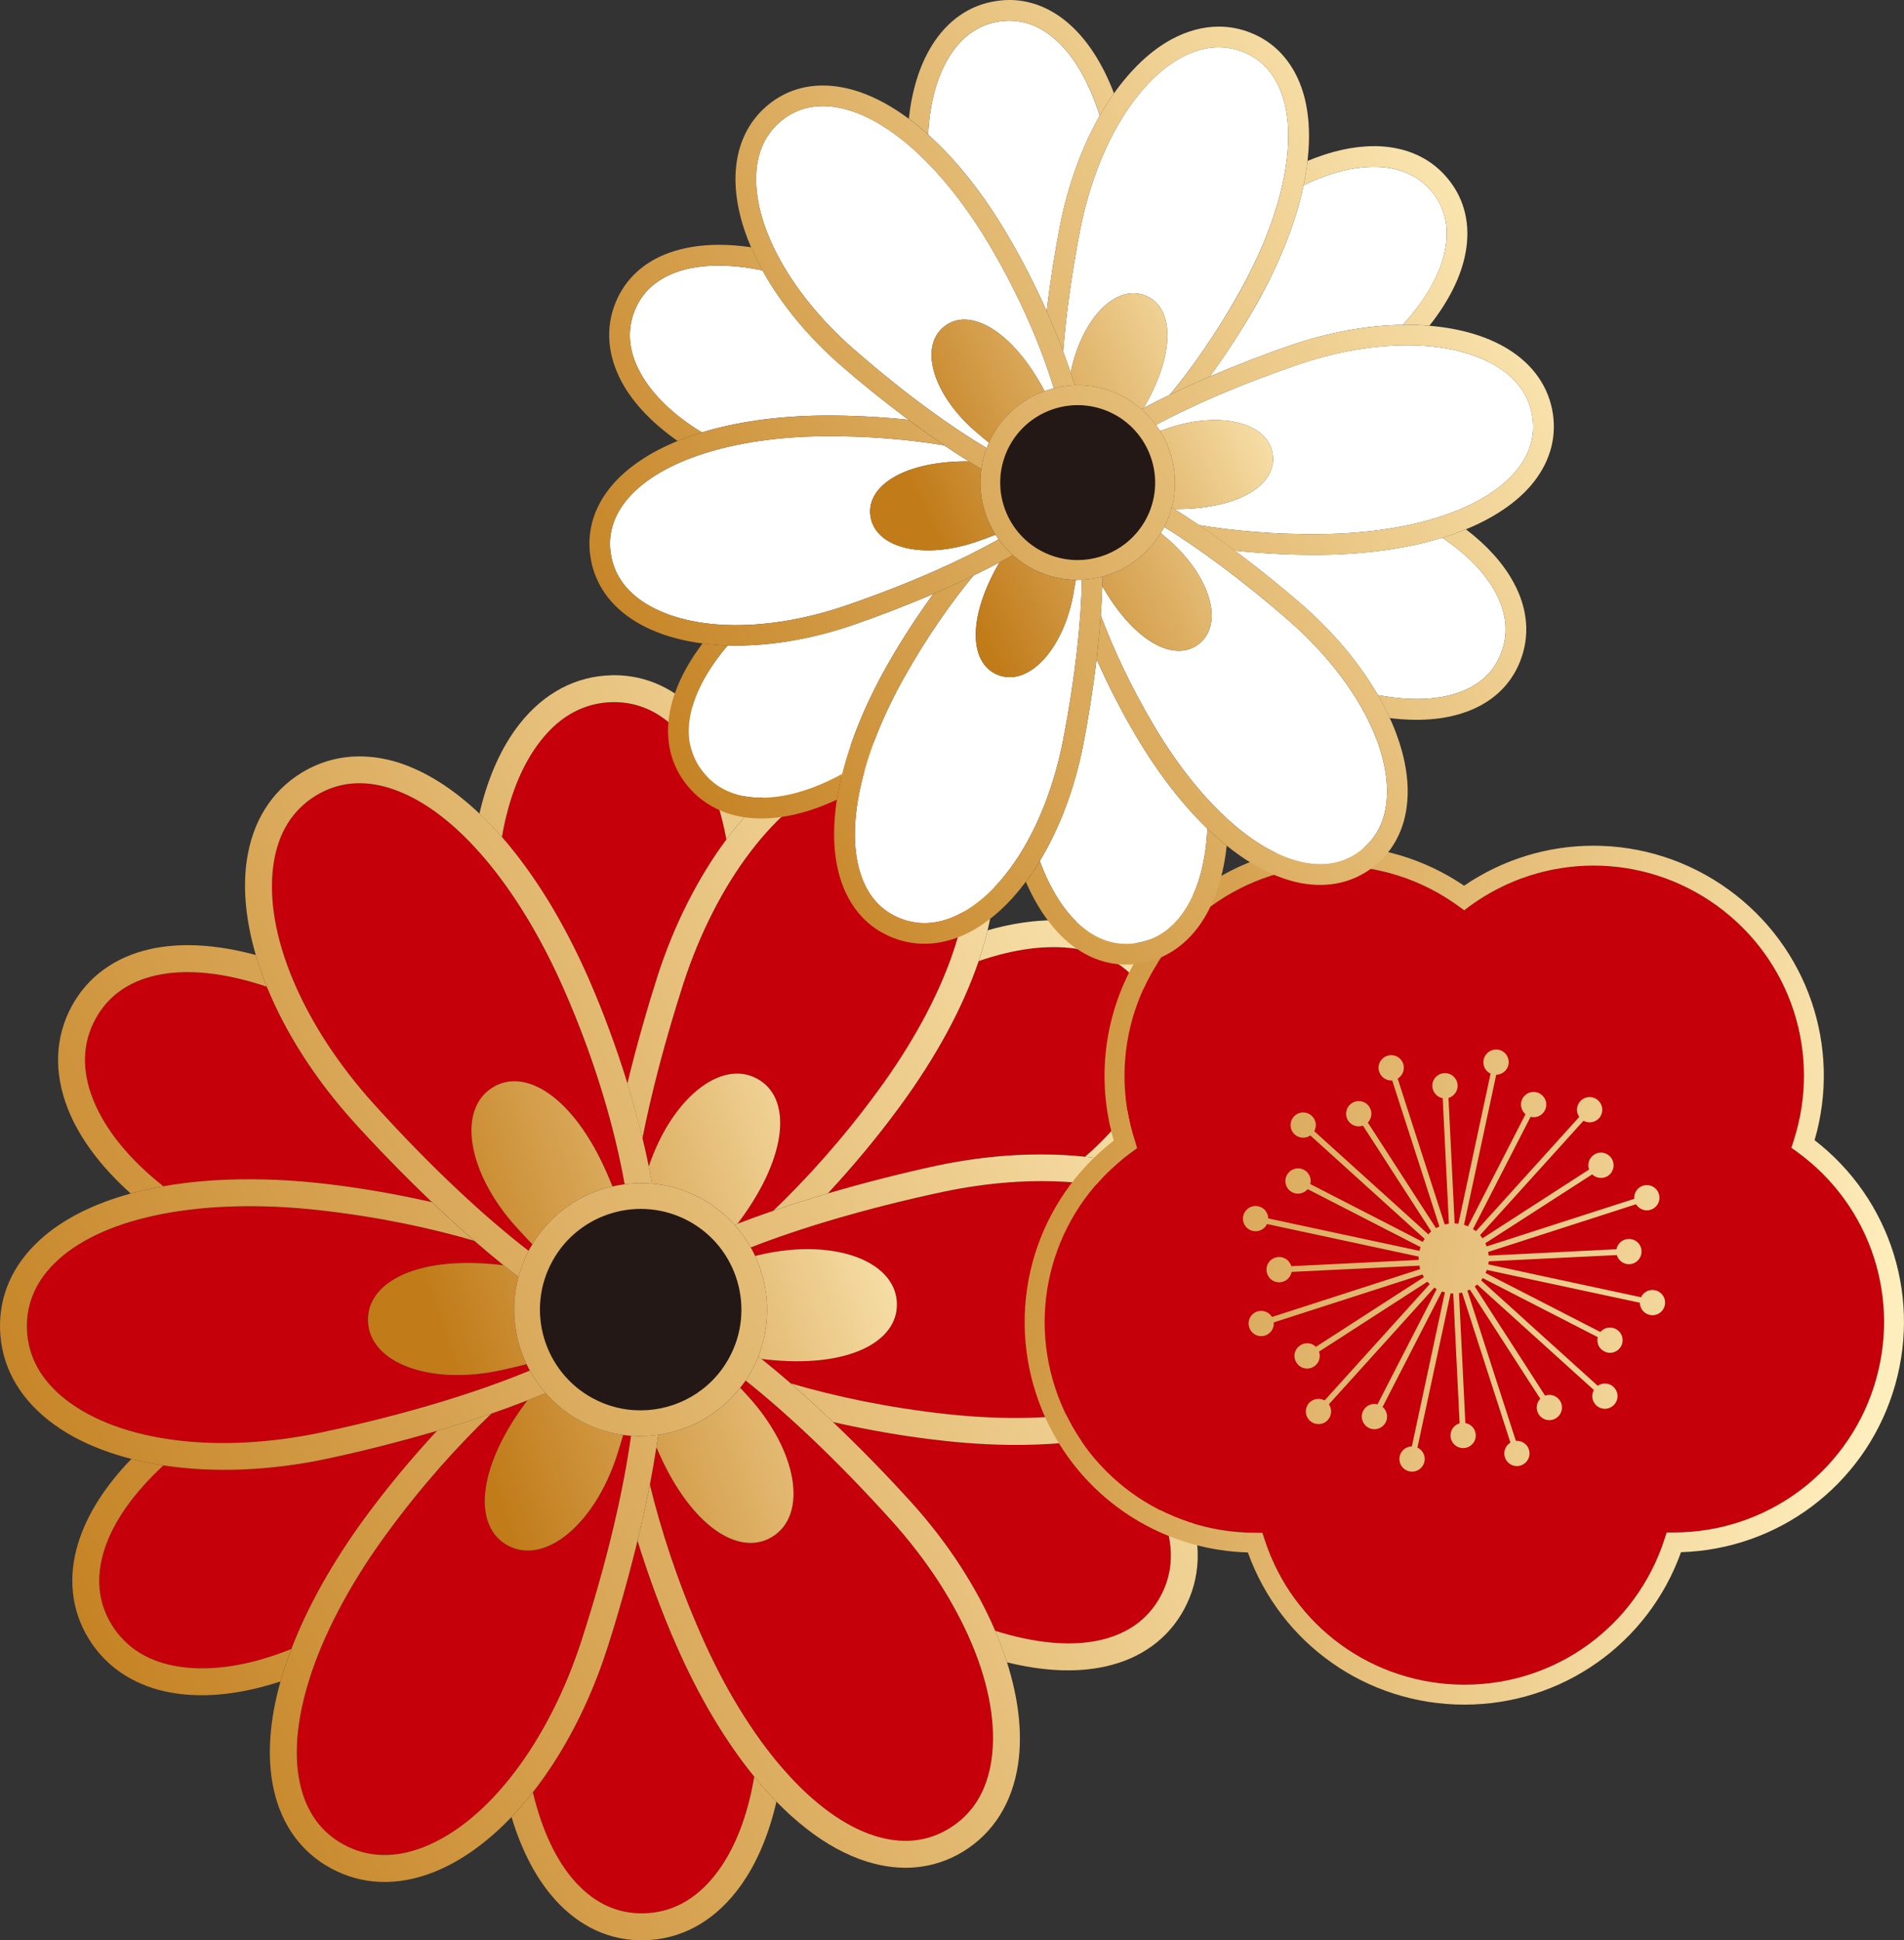 <?xml version="1.0" encoding="UTF-8"?> <svg xmlns="http://www.w3.org/2000/svg" xmlns:xlink="http://www.w3.org/1999/xlink" version="1.1" id="レイヤー_1" x="0px" y="0px" width="73.636px" height="75.031px" viewBox="-1.407 -1.925 73.636 75.031" xml:space="preserve"><rect x="-1.407" y="-1.925" width="73.636" height="75.031" fill="#333333" stroke="none"/> <g> <g> <path fill="#C5000B" d="M36.443,35.241c1.344-0.466,2.63-0.643,3.752-0.48c0.532,0.077,1.004,0.229,1.411,0.452 c0.518,0.282,0.935,0.681,1.245,1.192c0.518,0.85,0.612,1.814,0.282,2.867c-0.372,1.186-1.267,2.396-2.572,3.535 c-1.769-0.189-3.739-0.086-5.754,0.348c-1.191,0.256-2.676,0.621-4.198,1.07c0.979-1.055,1.93-2.193,2.774-3.344 C34.803,38.944,35.836,37.026,36.443,35.241"></path> <path fill="#C5000B" d="M41.241,53.671c1.088,0.934,1.896,1.969,2.318,3.029c0.454,1.131,0.42,2.182-0.093,3.123 c-0.477,0.873-1.265,1.438-2.344,1.68c-1.136,0.252-2.522,0.113-4.041-0.363c-0.72-1.682-1.825-3.396-3.251-4.975 c-0.816-0.904-1.877-2.008-3.024-3.102c1.402,0.322,2.86,0.574,4.28,0.729C37.365,54.044,39.451,53.993,41.241,53.671"></path> <path fill="#C5000B" d="M27.76,66.776c-0.252,1.531-0.76,2.852-1.515,3.809c-0.756,0.957-1.682,1.453-2.751,1.48 c-0.997,0.023-1.882-0.375-2.628-1.189c-0.754-0.824-1.316-2.025-1.665-3.496c1.179-1.502,2.183-3.41,2.876-5.559 c0.375-1.158,0.799-2.627,1.172-4.166c0.422,1.373,0.935,2.764,1.508,4.07C25.632,63.716,26.654,65.419,27.76,66.776"></path> <path fill="#C5000B" d="M9.859,61.844c-1.54,0.619-3.025,0.873-4.296,0.688c-1.208-0.174-2.099-0.729-2.658-1.643 c-0.52-0.85-0.614-1.816-0.28-2.869c0.343-1.096,1.14-2.215,2.29-3.279c1.926,0.291,4.126,0.215,6.388-0.268 c1.188-0.256,2.673-0.623,4.194-1.07c-0.979,1.055-1.928,2.193-2.772,3.344C11.446,58.489,10.481,60.216,9.859,61.844"></path> <path fill="#C5000B" d="M15.302,44.563c-1.402-0.32-2.863-0.572-4.282-0.729c-2.26-0.25-4.328-0.201-6.109,0.115 c-1.293-1.02-2.243-2.17-2.715-3.357c-0.452-1.133-0.422-2.182,0.093-3.121c0.479-0.875,1.267-1.44,2.346-1.68 c1.195-0.265,2.667-0.102,4.28,0.439c0.712,1.762,1.859,3.57,3.361,5.232C13.092,42.366,14.154,43.471,15.302,44.563"></path> <path fill="#C5000B" d="M18.006,30.447c0.256-1.504,0.761-2.797,1.503-3.739c0.757-0.958,1.683-1.454,2.752-1.479 c0.581-0.016,1.124,0.116,1.624,0.389c0.357,0.193,0.691,0.461,1.004,0.8c0.857,0.938,1.469,2.361,1.797,4.119 c-1.082,1.456-2.008,3.257-2.656,5.268c-0.375,1.16-0.798,2.628-1.173,4.169c-0.422-1.375-0.933-2.766-1.508-4.071 C20.384,33.711,19.242,31.862,18.006,30.447"></path> <path fill="#C5000B" d="M27.883,39.794c-1.424-0.777-3.322,0.779-4.198,3.395c-0.075-0.357-0.157-0.725-0.246-1.096 c0.336-1.691,0.847-3.693,1.581-5.965c1.275-3.944,3.606-7.008,6.086-7.996c1.133-0.452,2.183-0.419,3.122,0.093 c0.876,0.477,1.441,1.267,1.682,2.345c0.544,2.455-0.713,6.079-3.366,9.696c-1.361,1.854-2.756,3.4-4.04,4.629 c-0.478,0.162-0.941,0.332-1.392,0.504c0.043-0.053,0.086-0.107,0.127-0.166C29.083,42.719,29.203,40.512,27.883,39.794"></path> </g> <g> <defs> <path id="SVGID_1_" d="M23.683,43.186c0.045,0.225,0.088,0.443,0.126,0.66c0.651,0.057,1.3,0.244,1.911,0.576 c0.494,0.271,0.923,0.621,1.284,1.02c0.034-0.014,0.071-0.025,0.107-0.043c0.043-0.055,0.086-0.105,0.127-0.166 c1.845-2.514,1.967-4.721,0.643-5.439c-0.248-0.137-0.513-0.203-0.78-0.203C25.828,39.591,24.406,41.03,23.683,43.186"></path> </defs> <clipPath id="SVGID_2_"> <use xlink:href="#SVGID_1_" overflow="visible"></use> </clipPath> <linearGradient id="SVGID_3_" gradientUnits="userSpaceOnUse" x1="-402.508" y1="360.323" x2="-400.681" y2="360.323" gradientTransform="matrix(-10.344 3.48 -3.48 -10.344 -2876.05 5168.262)"> <stop offset="0" style="stop-color:#FFEEBD"></stop> <stop offset="1.161800e-004" style="stop-color:#FFEEBD"></stop> <stop offset="0.441" style="stop-color:#E3BA73"></stop> <stop offset="1" style="stop-color:#C17B19"></stop> </linearGradient> <polygon clip-path="url(#SVGID_2_)" fill="url(#SVGID_3_)" points="28.644,37.923 21.915,40.186 24.246,47.112 30.973,44.848 "></polygon> </g> <g> <path fill="#C5000B" d="M33.281,48.485c-0.039-1.639-2.391-2.508-5.134-1.92c-0.118,0.025-0.234,0.051-0.351,0.078 c-0.052-0.115-0.107-0.223-0.171-0.33c1.851-0.721,4.315-1.479,7.398-2.139c3.553-0.764,6.928-0.482,9.117,0.715 c0.308,0.168,0.592,0.354,0.851,0.557c0.956,0.754,1.454,1.68,1.479,2.752c0.022,0.994-0.377,1.881-1.19,2.627 c-1.854,1.701-5.623,2.424-10.08,1.934c-2.286-0.25-4.322-0.686-6.028-1.186c-0.377-0.33-0.758-0.65-1.135-0.951 c0.069,0.008,0.138,0.02,0.205,0.027C31.345,50.989,33.317,49.991,33.281,48.485"></path> </g> <g> <defs> <path id="SVGID_4_" d="M28.149,46.563c-0.119,0.027-0.237,0.051-0.352,0.08c0.558,1.193,0.633,2.6,0.122,3.885 c0.039,0.031,0.08,0.061,0.121,0.096c0.066,0.006,0.134,0.018,0.205,0.025c3.1,0.342,5.071-0.658,5.034-2.164 c-0.03-1.291-1.495-2.105-3.46-2.105C29.294,46.38,28.73,46.44,28.149,46.563"></path> </defs> <clipPath id="SVGID_5_"> <use xlink:href="#SVGID_4_" overflow="visible"></use> </clipPath> <linearGradient id="SVGID_6_" gradientUnits="userSpaceOnUse" x1="-402.508" y1="359.998" x2="-400.676" y2="359.998" gradientTransform="matrix(-10.344 3.48 -3.48 -10.344 -2874.902 5171.676)"> <stop offset="0" style="stop-color:#FFEEBD"></stop> <stop offset="1.161800e-004" style="stop-color:#FFEEBD"></stop> <stop offset="0.441" style="stop-color:#E3BA73"></stop> <stop offset="1" style="stop-color:#C17B19"></stop> </linearGradient> <polygon clip-path="url(#SVGID_5_)" fill="url(#SVGID_6_)" points="32.756,44.71 26.404,46.848 28.358,52.659 34.71,50.522 "></polygon> </g> <g> <path fill="#C5000B" d="M28.451,57.507c1.4-0.854,0.977-3.322-0.9-5.404c-0.113-0.123-0.222-0.242-0.333-0.361 c0.072-0.09,0.144-0.186,0.211-0.281c1.562,1.242,3.483,3.025,5.629,5.402c2.778,3.074,4.264,6.627,3.882,9.268 c-0.175,1.205-0.729,2.1-1.644,2.656c-0.851,0.52-1.814,0.613-2.869,0.283c-2.402-0.756-4.91-3.656-6.716-7.764 c-0.928-2.107-1.565-4.088-1.986-5.818c0.096-0.488,0.182-0.977,0.253-1.451c0.029,0.064,0.054,0.129,0.082,0.191 C25.316,57.085,27.165,58.29,28.451,57.507"></path> </g> <g> <defs> <path id="SVGID_7_" d="M24.048,53.559c-0.023,0.16-0.045,0.316-0.07,0.479c0.029,0.063,0.054,0.127,0.082,0.189 c1.255,2.855,3.106,4.063,4.393,3.279c1.399-0.854,0.978-3.322-0.903-5.406c-0.109-0.119-0.22-0.24-0.331-0.359 C26.422,52.757,25.275,53.389,24.048,53.559"></path> </defs> <clipPath id="SVGID_8_"> <use xlink:href="#SVGID_7_" overflow="visible"></use> </clipPath> <linearGradient id="SVGID_9_" gradientUnits="userSpaceOnUse" x1="-402.51" y1="359.815" x2="-400.679" y2="359.815" gradientTransform="matrix(-10.344 3.48 -3.48 -10.344 -2873.996 5174.371)"> <stop offset="0" style="stop-color:#FFEEBD"></stop> <stop offset="1.161800e-004" style="stop-color:#FFEEBD"></stop> <stop offset="0.441" style="stop-color:#E3BA73"></stop> <stop offset="1" style="stop-color:#C17B19"></stop> </linearGradient> <polygon clip-path="url(#SVGID_8_)" fill="url(#SVGID_9_)" points="29.255,49.966 21.999,52.407 24.574,60.063 31.83,57.624 "></polygon> </g> <g> <path fill="#C5000B" d="M18.224,57.835c1.44,0.787,3.367-0.814,4.232-3.482c0.082-0.268,0.164-0.527,0.239-0.789 c0.1,0.016,0.2,0.027,0.304,0.035c-0.282,2.014-0.874,4.686-1.911,7.904c-1.275,3.941-3.608,7.006-6.088,7.994 c-1.131,0.451-2.184,0.418-3.123-0.094c-0.875-0.477-1.439-1.266-1.679-2.346c-0.547-2.455,0.711-6.078,3.365-9.695 c1.361-1.855,2.756-3.4,4.042-4.627c0.474-0.164,0.94-0.334,1.389-0.508c-0.043,0.055-0.084,0.109-0.125,0.166 C17.022,54.909,16.905,57.114,18.224,57.835"></path> </g> <g> <defs> <path id="SVGID_10_" d="M18.994,52.225c-0.041,0.057-0.086,0.111-0.125,0.166c-1.846,2.518-1.967,4.723-0.644,5.445 c1.437,0.783,3.365-0.816,4.229-3.484c0.086-0.268,0.164-0.529,0.239-0.787c-0.568-0.08-1.134-0.256-1.667-0.549 c-0.521-0.281-0.964-0.65-1.332-1.072C19.464,52.038,19.234,52.135,18.994,52.225"></path> </defs> <clipPath id="SVGID_11_"> <use xlink:href="#SVGID_10_" overflow="visible"></use> </clipPath> <linearGradient id="SVGID_12_" gradientUnits="userSpaceOnUse" x1="-402.508" y1="359.884" x2="-400.679" y2="359.884" gradientTransform="matrix(-10.344 3.48 -3.48 -10.344 -2874.402 5173.168)"> <stop offset="0" style="stop-color:#FFEEBD"></stop> <stop offset="1.161800e-004" style="stop-color:#FFEEBD"></stop> <stop offset="0.441" style="stop-color:#E3BA73"></stop> <stop offset="1" style="stop-color:#C17B19"></stop> </linearGradient> <polygon clip-path="url(#SVGID_11_)" fill="url(#SVGID_12_)" points="22.106,50.192 14.886,52.622 17.491,60.372 24.712,57.942 "></polygon> </g> <g> <path fill="#C5000B" d="M17.862,46.979c-3.101-0.342-5.071,0.658-5.037,2.164c0.041,1.639,2.392,2.508,5.134,1.92 c0.343-0.072,0.677-0.15,1.002-0.236c0.037,0.086,0.079,0.166,0.123,0.246c-1.898,0.789-4.569,1.646-8.001,2.381 c-4.053,0.869-7.868,0.381-9.968-1.273c-0.955-0.756-1.454-1.68-1.48-2.75c-0.021-0.996,0.379-1.881,1.191-2.627 c1.853-1.701,5.621-2.424,10.08-1.934c2.287,0.252,4.325,0.688,6.031,1.188c0.378,0.328,0.757,0.646,1.132,0.947 C18.001,46.997,17.933,46.987,17.862,46.979"></path> </g> <g> <defs> <path id="SVGID_13_" d="M12.824,49.143c0.039,1.639,2.392,2.508,5.134,1.922c0.343-0.074,0.677-0.154,1-0.236 c-0.491-1.037-0.616-2.232-0.313-3.375c-0.191-0.145-0.382-0.295-0.577-0.447c-0.067-0.012-0.136-0.02-0.207-0.027 c-0.411-0.045-0.804-0.066-1.172-0.066C14.275,46.913,12.795,47.837,12.824,49.143"></path> </defs> <clipPath id="SVGID_14_"> <use xlink:href="#SVGID_13_" overflow="visible"></use> </clipPath> <linearGradient id="SVGID_15_" gradientUnits="userSpaceOnUse" x1="-402.509" y1="360.191" x2="-400.679" y2="360.191" gradientTransform="matrix(-10.344 3.48 -3.48 -10.344 -2875.543 5169.785)"> <stop offset="0" style="stop-color:#FFEEBD"></stop> <stop offset="1.161800e-004" style="stop-color:#FFEEBD"></stop> <stop offset="0.441" style="stop-color:#E3BA73"></stop> <stop offset="1" style="stop-color:#C17B19"></stop> </linearGradient> <polygon clip-path="url(#SVGID_14_)" fill="url(#SVGID_15_)" points="18.333,45.05 11.363,47.395 13.421,53.514 20.391,51.171 "></polygon> </g> <g> <path fill="#C5000B" d="M22.278,43.956c-0.073-0.186-0.148-0.369-0.232-0.557c-1.254-2.854-3.104-4.063-4.391-3.277 c-1.4,0.852-0.978,3.324,0.903,5.404c0.208,0.23,0.418,0.455,0.626,0.668c-0.036,0.063-0.075,0.117-0.111,0.18 c-0.011,0.027-0.021,0.051-0.035,0.076c-1.62-1.252-3.675-3.121-5.988-5.682c-2.779-3.078-4.266-6.627-3.884-9.269 c0.178-1.208,0.729-2.101,1.644-2.658c0.854-0.52,1.817-0.615,2.871-0.282c0.325,0.102,0.652,0.245,0.979,0.421 c2.089,1.14,4.175,3.791,5.736,7.341c1.254,2.855,1.986,5.479,2.354,7.551C22.59,43.893,22.433,43.919,22.278,43.956"></path> </g> <g> <defs> <path id="SVGID_16_" d="M17.655,40.122c-1.4,0.852-0.978,3.324,0.903,5.402c0.208,0.232,0.418,0.457,0.626,0.67 c0.707-1.174,1.84-1.951,3.094-2.238c-0.073-0.186-0.148-0.371-0.232-0.555c-1.004-2.285-2.387-3.514-3.559-3.514 C18.192,39.887,17.911,39.964,17.655,40.122"></path> </defs> <clipPath id="SVGID_17_"> <use xlink:href="#SVGID_16_" overflow="visible"></use> </clipPath> <linearGradient id="SVGID_18_" gradientUnits="userSpaceOnUse" x1="-402.509" y1="360.382" x2="-400.679" y2="360.382" gradientTransform="matrix(-10.344 3.48 -3.48 -10.344 -2876.418 5167.168)"> <stop offset="0" style="stop-color:#FFEEBD"></stop> <stop offset="1.161800e-004" style="stop-color:#FFEEBD"></stop> <stop offset="0.441" style="stop-color:#E3BA73"></stop> <stop offset="1" style="stop-color:#C17B19"></stop> </linearGradient> <polygon clip-path="url(#SVGID_17_)" fill="url(#SVGID_18_)" points="21.664,38.067 14.346,40.528 16.865,48.014 24.184,45.553 "></polygon> </g> <g> <path fill="#231815" d="M19.951,46.852c1.029-1.885,3.401-2.582,5.288-1.553c1.886,1.029,2.583,3.404,1.554,5.287 c-1.03,1.887-3.403,2.584-5.289,1.555C19.619,51.11,18.921,48.739,19.951,46.852"></path> </g> <g> <defs> <path id="SVGID_19_" d="M36.788,34.05c-0.094,0.389-0.206,0.788-0.346,1.191c1.344-0.466,2.628-0.643,3.75-0.48 c0.534,0.079,1.004,0.229,1.413,0.452c0.517,0.282,0.933,0.681,1.243,1.19c0.518,0.852,0.614,1.816,0.286,2.869 c-0.375,1.186-1.272,2.395-2.576,3.533c0.454,0.051,0.896,0.119,1.32,0.205c1.109-1.098,1.881-2.258,2.245-3.426 c0.422-1.332,0.288-2.619-0.386-3.724c-0.717-1.173-1.89-1.911-3.396-2.131c-0.316-0.044-0.642-0.068-0.976-0.068 C38.551,33.662,37.683,33.795,36.788,34.05"></path> </defs> <clipPath id="SVGID_20_"> <use xlink:href="#SVGID_19_" overflow="visible"></use> </clipPath> <linearGradient id="SVGID_21_" gradientUnits="userSpaceOnUse" x1="-397.242" y1="347.3" x2="-395.411" y2="347.3" gradientTransform="matrix(-28.756 13.168 -13.168 -28.756 -6801.263 15252.204)"> <stop offset="0" style="stop-color:#FFEEBD"></stop> <stop offset="1.161800e-004" style="stop-color:#FFEEBD"></stop> <stop offset="0.441" style="stop-color:#E3BA73"></stop> <stop offset="1" style="stop-color:#C17B19"></stop> </linearGradient> <polygon clip-path="url(#SVGID_20_)" fill="url(#SVGID_21_)" points="43.142,30.597 32.906,35.282 37.847,46.077 48.083,41.389 "></polygon> </g> <g> <defs> <path id="SVGID_22_" d="M41.241,53.671c1.09,0.934,1.896,1.967,2.32,3.029c0.45,1.133,0.42,2.182-0.095,3.123 c-0.479,0.873-1.267,1.439-2.344,1.68c-1.136,0.252-2.522,0.113-4.042-0.365c0.177,0.41,0.326,0.818,0.457,1.219 c1.398,0.346,2.688,0.41,3.81,0.16c1.365-0.301,2.416-1.063,3.033-2.195c0.658-1.209,0.71-2.594,0.146-4.006 c-0.403-1.02-1.112-2.01-2.054-2.924C42.08,53.501,41.67,53.593,41.241,53.671"></path> </defs> <clipPath id="SVGID_23_"> <use xlink:href="#SVGID_22_" overflow="visible"></use> </clipPath> <linearGradient id="SVGID_24_" gradientUnits="userSpaceOnUse" x1="-397.243" y1="347.048" x2="-395.412" y2="347.048" gradientTransform="matrix(-28.756 13.168 -13.168 -28.756 -6797.013 15261.485)"> <stop offset="0" style="stop-color:#FFEEBD"></stop> <stop offset="1.161800e-004" style="stop-color:#FFEEBD"></stop> <stop offset="0.441" style="stop-color:#E3BA73"></stop> <stop offset="1" style="stop-color:#C17B19"></stop> </linearGradient> <polygon clip-path="url(#SVGID_23_)" fill="url(#SVGID_24_)" points="43.702,50.36 33.531,55.018 38.469,65.8 48.64,61.143 "></polygon> </g> <g> <defs> <path id="SVGID_25_" d="M26.246,70.585c-0.757,0.955-1.681,1.455-2.751,1.479c-0.996,0.027-1.881-0.375-2.629-1.188 c-0.754-0.822-1.314-2.025-1.665-3.494c-0.267,0.338-0.543,0.658-0.825,0.957c0.396,1.322,0.976,2.424,1.724,3.24 c0.386,0.42,0.813,0.758,1.271,1.008c0.66,0.361,1.384,0.537,2.148,0.518c1.376-0.031,2.601-0.68,3.542-1.875 c0.722-0.914,1.244-2.109,1.56-3.484c-0.291-0.299-0.58-0.623-0.858-0.967C27.508,68.309,27,69.626,26.246,70.585"></path> </defs> <clipPath id="SVGID_26_"> <use xlink:href="#SVGID_25_" overflow="visible"></use> </clipPath> <linearGradient id="SVGID_27_" gradientUnits="userSpaceOnUse" x1="-397.24" y1="346.987" x2="-395.414" y2="346.987" gradientTransform="matrix(-28.756 13.168 -13.168 -28.756 -6796.356 15262.907)"> <stop offset="0" style="stop-color:#FFEEBD"></stop> <stop offset="1.161800e-004" style="stop-color:#FFEEBD"></stop> <stop offset="0.441" style="stop-color:#E3BA73"></stop> <stop offset="1" style="stop-color:#C17B19"></stop> </linearGradient> <polygon clip-path="url(#SVGID_26_)" fill="url(#SVGID_27_)" points="26.845,62.899 15.975,67.878 20.152,77.003 31.024,72.024 "></polygon> </g> <g> <defs> <path id="SVGID_28_" d="M1.629,57.708c-0.42,1.332-0.286,2.619,0.386,3.723c0.407,0.666,0.959,1.191,1.639,1.561 c0.516,0.283,1.107,0.477,1.758,0.57c1.218,0.178,2.597,0.006,4.029-0.465c0.116-0.41,0.258-0.826,0.42-1.254 c-1.542,0.621-3.026,0.875-4.3,0.689c-1.204-0.176-2.099-0.727-2.658-1.643c-0.516-0.852-0.61-1.814-0.28-2.869 c0.345-1.096,1.142-2.215,2.292-3.279c-0.429-0.066-0.843-0.148-1.239-0.25C2.674,55.526,1.974,56.614,1.629,57.708"></path> </defs> <clipPath id="SVGID_29_"> <use xlink:href="#SVGID_28_" overflow="visible"></use> </clipPath> <linearGradient id="SVGID_30_" gradientUnits="userSpaceOnUse" x1="-397.242" y1="347.245" x2="-395.413" y2="347.245" gradientTransform="matrix(-28.756 13.168 -13.168 -28.756 -6800.169 15254.579)"> <stop offset="0" style="stop-color:#FFEEBD"></stop> <stop offset="1.161800e-004" style="stop-color:#FFEEBD"></stop> <stop offset="0.441" style="stop-color:#E3BA73"></stop> <stop offset="1" style="stop-color:#C17B19"></stop> </linearGradient> <polygon clip-path="url(#SVGID_29_)" fill="url(#SVGID_30_)" points="8.362,51.216 -2.292,56.093 2.71,67.012 13.36,62.135 "></polygon> </g> <g> <defs> <path id="SVGID_31_" d="M4.406,34.775c-1.364,0.304-2.411,1.065-3.033,2.196c-0.658,1.211-0.709,2.594-0.146,4.008 c0.457,1.141,1.3,2.246,2.422,3.25c0.4-0.107,0.821-0.203,1.261-0.281c-1.291-1.018-2.243-2.168-2.717-3.355 c-0.448-1.133-0.418-2.18,0.095-3.121c0.479-0.875,1.267-1.44,2.344-1.68c1.197-0.266,2.667-0.102,4.28,0.439 c-0.166-0.411-0.308-0.822-0.427-1.226c-0.928-0.25-1.81-0.38-2.628-0.38C5.347,34.625,4.863,34.675,4.406,34.775"></path> </defs> <clipPath id="SVGID_32_"> <use xlink:href="#SVGID_31_" overflow="visible"></use> </clipPath> <linearGradient id="SVGID_33_" gradientUnits="userSpaceOnUse" x1="-397.244" y1="347.501" x2="-395.413" y2="347.501" gradientTransform="matrix(-28.756 13.168 -13.168 -28.756 -6804.388 15245.376)"> <stop offset="0" style="stop-color:#FFEEBD"></stop> <stop offset="1.161800e-004" style="stop-color:#FFEEBD"></stop> <stop offset="0.441" style="stop-color:#E3BA73"></stop> <stop offset="1" style="stop-color:#C17B19"></stop> </linearGradient> <polygon clip-path="url(#SVGID_32_)" fill="url(#SVGID_33_)" points="7.483,31.503 -2.97,36.29 2.095,47.352 12.549,42.565 "></polygon> </g> <g> <defs> <path id="SVGID_34_" d="M22.237,24.188c-1.376,0.034-2.602,0.681-3.546,1.877c-0.719,0.911-1.24,2.103-1.556,3.474 c0.294,0.281,0.586,0.581,0.869,0.906c0.256-1.502,0.762-2.794,1.508-3.737c0.754-0.956,1.68-1.454,2.751-1.481 c0.579-0.013,1.122,0.116,1.624,0.391c0.355,0.193,0.689,0.461,1,0.798c0.863,0.938,1.469,2.365,1.799,4.121 c0.271-0.366,0.556-0.711,0.847-1.031c-0.396-1.57-1.025-2.865-1.879-3.792c-0.918-1-2.06-1.529-3.309-1.529 C22.308,24.186,22.274,24.186,22.237,24.188"></path> </defs> <clipPath id="SVGID_35_"> <use xlink:href="#SVGID_34_" overflow="visible"></use> </clipPath> <linearGradient id="SVGID_36_" gradientUnits="userSpaceOnUse" x1="-397.242" y1="347.567" x2="-395.413" y2="347.567" gradientTransform="matrix(-28.756 13.168 -13.168 -28.756 -6805.013 15243.985)"> <stop offset="0" style="stop-color:#FFEEBD"></stop> <stop offset="1.161800e-004" style="stop-color:#FFEEBD"></stop> <stop offset="0.441" style="stop-color:#E3BA73"></stop> <stop offset="1" style="stop-color:#C17B19"></stop> </linearGradient> <polygon clip-path="url(#SVGID_35_)" fill="url(#SVGID_36_)" points="25.731,20.251 14.73,25.286 18.937,34.475 29.938,29.438 "></polygon> </g> <g> <defs> <path id="SVGID_37_" d="M30.72,27.165c-1.115,0.445-2.201,1.258-3.188,2.342c-0.291,0.32-0.575,0.665-0.847,1.031 c-1.082,1.458-2.006,3.257-2.658,5.27c-0.371,1.158-0.796,2.626-1.171,4.167c0.22,0.715,0.416,1.424,0.582,2.117 c0.336-1.691,0.847-3.691,1.579-5.967c1.279-3.942,3.608-7.006,6.088-7.994c1.133-0.452,2.183-0.419,3.122,0.093 c0.876,0.477,1.44,1.267,1.683,2.345c0.545,2.455-0.714,6.081-3.369,9.696c-1.357,1.854-2.756,3.398-4.04,4.629 c0.693-0.24,1.405-0.463,2.107-0.67c0.981-1.055,1.93-2.193,2.772-3.344c1.424-1.938,2.455-3.855,3.062-5.64 c0.14-0.404,0.252-0.802,0.346-1.191c0.323-1.358,0.378-2.615,0.137-3.707c-0.305-1.363-1.064-2.414-2.198-3.032 c-0.652-0.357-1.356-0.536-2.089-0.536C32.013,26.776,31.37,26.906,30.72,27.165"></path> </defs> <clipPath id="SVGID_38_"> <use xlink:href="#SVGID_37_" overflow="visible"></use> </clipPath> <linearGradient id="SVGID_39_" gradientUnits="userSpaceOnUse" x1="-397.243" y1="347.403" x2="-395.413" y2="347.403" gradientTransform="matrix(-28.756 13.168 -13.168 -28.756 -6802.669 15249.126)"> <stop offset="0" style="stop-color:#FFEEBD"></stop> <stop offset="1.161800e-004" style="stop-color:#FFEEBD"></stop> <stop offset="0.441" style="stop-color:#E3BA73"></stop> <stop offset="1" style="stop-color:#C17B19"></stop> </linearGradient> <polygon clip-path="url(#SVGID_38_)" fill="url(#SVGID_39_)" points="34.686,21.36 15.998,29.916 25.337,50.311 44.025,41.755 "></polygon> </g> <g> <defs> <path id="SVGID_40_" d="M34.807,43.155c-1.189,0.256-2.676,0.623-4.198,1.07c-0.702,0.207-1.414,0.43-2.107,0.67 c-0.476,0.162-0.939,0.332-1.39,0.504c-0.036,0.018-0.073,0.029-0.107,0.043c0.241,0.27,0.446,0.561,0.623,0.871 c1.85-0.721,4.314-1.479,7.396-2.141c3.554-0.76,6.93-0.479,9.119,0.717c0.308,0.168,0.594,0.354,0.851,0.557 c0.958,0.754,1.454,1.68,1.479,2.752c0.024,0.996-0.377,1.881-1.19,2.627c-1.854,1.701-5.621,2.422-10.078,1.934 c-2.29-0.252-4.326-0.686-6.03-1.188c0.554,0.482,1.104,0.984,1.633,1.494c1.401,0.32,2.863,0.572,4.281,0.725 c2.277,0.254,4.362,0.203,6.154-0.119c0.429-0.078,0.839-0.17,1.232-0.279c1.439-0.396,2.64-1.002,3.512-1.801 c1.029-0.945,1.558-2.127,1.527-3.416c-0.034-1.377-0.683-2.602-1.877-3.547c-0.973-0.768-2.27-1.309-3.757-1.617 c-0.424-0.086-0.866-0.154-1.32-0.205c-0.554-0.059-1.131-0.088-1.724-0.088C37.547,42.718,36.186,42.86,34.807,43.155"></path> </defs> <clipPath id="SVGID_41_"> <use xlink:href="#SVGID_40_" overflow="visible"></use> </clipPath> <linearGradient id="SVGID_42_" gradientUnits="userSpaceOnUse" x1="-397.243" y1="347.193" x2="-395.413" y2="347.193" gradientTransform="matrix(-28.756 13.168 -13.168 -28.756 -6799.419 15256.22)"> <stop offset="0" style="stop-color:#FFEEBD"></stop> <stop offset="1.161800e-004" style="stop-color:#FFEEBD"></stop> <stop offset="0.441" style="stop-color:#E3BA73"></stop> <stop offset="1" style="stop-color:#C17B19"></stop> </linearGradient> <polygon clip-path="url(#SVGID_41_)" fill="url(#SVGID_42_)" points="43.984,34.943 22.717,44.68 30.565,61.819 51.83,52.081 "></polygon> </g> <g> <defs> <path id="SVGID_43_" d="M27.668,51.069c-0.071,0.135-0.153,0.264-0.239,0.391c1.562,1.242,3.481,3.025,5.629,5.402 c2.778,3.074,4.266,6.627,3.88,9.268c-0.173,1.205-0.727,2.1-1.642,2.656c-0.851,0.52-1.818,0.613-2.87,0.283 c-2.399-0.756-4.911-3.656-6.715-7.764c-0.93-2.109-1.565-4.09-1.985-5.818c-0.141,0.723-0.304,1.451-0.477,2.166 c0.423,1.373,0.936,2.766,1.511,4.072c0.874,1.99,1.894,3.693,3.002,5.053c0.278,0.344,0.567,0.668,0.858,0.967 c0.751,0.768,1.526,1.379,2.317,1.811c0.39,0.213,0.782,0.383,1.177,0.506c1.335,0.42,2.621,0.287,3.725-0.385 c1.174-0.719,1.911-1.893,2.13-3.398c0.173-1.188,0.012-2.527-0.431-3.922c-0.131-0.4-0.28-0.809-0.457-1.219 c-0.721-1.68-1.822-3.395-3.25-4.975c-0.818-0.902-1.875-2.006-3.025-3.098c-0.529-0.51-1.079-1.012-1.633-1.494 c-0.377-0.328-0.758-0.646-1.133-0.947c-0.041-0.035-0.082-0.064-0.121-0.096C27.846,50.712,27.765,50.889,27.668,51.069"></path> </defs> <clipPath id="SVGID_44_"> <use xlink:href="#SVGID_43_" overflow="visible"></use> </clipPath> <linearGradient id="SVGID_45_" gradientUnits="userSpaceOnUse" x1="-397.24" y1="347.077" x2="-395.412" y2="347.077" gradientTransform="matrix(-28.756 13.168 -13.168 -28.756 -6797.481 15260.423)"> <stop offset="0" style="stop-color:#FFEEBD"></stop> <stop offset="1.161800e-004" style="stop-color:#FFEEBD"></stop> <stop offset="0.441" style="stop-color:#E3BA73"></stop> <stop offset="1" style="stop-color:#C17B19"></stop> </linearGradient> <polygon clip-path="url(#SVGID_44_)" fill="url(#SVGID_45_)" points="35.561,44.891 15.697,53.987 25.832,76.12 45.697,67.024 "></polygon> </g> <g> <defs> <path id="SVGID_46_" d="M15.496,53.403c-0.979,1.055-1.926,2.191-2.772,3.342c-1.278,1.744-2.241,3.473-2.863,5.098 c-0.162,0.428-0.304,0.844-0.42,1.254c-0.436,1.543-0.532,2.969-0.259,4.189c0.304,1.363,1.063,2.412,2.199,3.031 c1.204,0.66,2.592,0.709,4.005,0.146c1.043-0.416,2.058-1.15,2.99-2.125c0.282-0.299,0.559-0.619,0.825-0.957 c1.181-1.506,2.183-3.414,2.876-5.561c0.373-1.156,0.797-2.629,1.172-4.168c0.173-0.715,0.336-1.443,0.477-2.166 c0.095-0.49,0.181-0.977,0.252-1.449c0.025-0.162,0.047-0.318,0.07-0.479c-0.345,0.051-0.699,0.064-1.049,0.039 c-0.282,2.014-0.872,4.686-1.911,7.904c-1.275,3.941-3.607,7.006-6.088,7.994c-1.133,0.449-2.184,0.418-3.123-0.094 c-0.875-0.477-1.439-1.266-1.681-2.344c-0.547-2.457,0.713-6.08,3.367-9.697c1.359-1.855,2.755-3.4,4.041-4.627 C16.911,52.971,16.2,53.198,15.496,53.403"></path> </defs> <clipPath id="SVGID_47_"> <use xlink:href="#SVGID_46_" overflow="visible"></use> </clipPath> <linearGradient id="SVGID_48_" gradientUnits="userSpaceOnUse" x1="-397.243" y1="347.135" x2="-395.414" y2="347.135" gradientTransform="matrix(-28.756 13.168 -13.168 -28.756 -6798.669 15257.845)"> <stop offset="0" style="stop-color:#FFEEBD"></stop> <stop offset="1.161800e-004" style="stop-color:#FFEEBD"></stop> <stop offset="0.441" style="stop-color:#E3BA73"></stop> <stop offset="1" style="stop-color:#C17B19"></stop> </linearGradient> <polygon clip-path="url(#SVGID_47_)" fill="url(#SVGID_48_)" points="21.424,47.005 1.985,55.905 11.532,76.757 30.972,67.856 "></polygon> </g> <g> <defs> <path id="SVGID_49_" d="M4.91,43.948c-0.439,0.078-0.86,0.174-1.261,0.281c-1.45,0.398-2.654,1.002-3.528,1.807 c-1.03,0.945-1.56,2.127-1.527,3.422c0.032,1.373,0.683,2.598,1.876,3.541c0.297,0.232,0.623,0.447,0.976,0.641 c0.659,0.357,1.411,0.643,2.229,0.852c0.396,0.102,0.811,0.184,1.239,0.25c1.924,0.293,4.128,0.217,6.385-0.27 c1.192-0.254,2.678-0.621,4.197-1.068c0.704-0.205,1.415-0.432,2.108-0.668c0.475-0.164,0.941-0.334,1.39-0.51 c0.239-0.09,0.47-0.188,0.7-0.281c-0.236-0.27-0.441-0.563-0.609-0.871c-1.9,0.789-4.573,1.648-8.001,2.381 c-4.055,0.867-7.87,0.381-9.97-1.273c-0.955-0.756-1.456-1.68-1.48-2.75c-0.021-0.998,0.379-1.879,1.193-2.627 c1.851-1.701,5.619-2.426,10.078-1.936c2.287,0.254,4.326,0.689,6.031,1.188c-0.555-0.48-1.104-0.986-1.637-1.492 c-1.4-0.32-2.861-0.572-4.282-0.729c-0.966-0.107-1.9-0.158-2.792-0.158C7.04,43.677,5.927,43.768,4.91,43.948"></path> </defs> <clipPath id="SVGID_50_"> <use xlink:href="#SVGID_49_" overflow="visible"></use> </clipPath> <linearGradient id="SVGID_51_" gradientUnits="userSpaceOnUse" x1="-397.242" y1="347.346" x2="-395.413" y2="347.346" gradientTransform="matrix(-28.756 13.168 -13.168 -28.756 -6801.919 15250.767)"> <stop offset="0" style="stop-color:#FFEEBD"></stop> <stop offset="1.161800e-004" style="stop-color:#FFEEBD"></stop> <stop offset="0.441" style="stop-color:#E3BA73"></stop> <stop offset="1" style="stop-color:#C17B19"></stop> </linearGradient> <polygon clip-path="url(#SVGID_50_)" fill="url(#SVGID_51_)" points="16.032,35.677 -5.736,45.645 2.226,63.034 23.992,53.065 "></polygon> </g> <g> <defs> <path id="SVGID_52_" d="M10.268,27.951c-1.175,0.716-1.911,1.892-2.131,3.397c-0.161,1.113-0.032,2.358,0.349,3.657 c0.119,0.404,0.261,0.814,0.427,1.226c0.716,1.762,1.861,3.57,3.365,5.234c0.814,0.902,1.876,2.004,3.022,3.098 c0.532,0.506,1.082,1.012,1.637,1.492c0.378,0.328,0.757,0.646,1.132,0.951c0.195,0.152,0.386,0.303,0.577,0.447 c0.095-0.34,0.222-0.678,0.392-1.006c-1.62-1.25-3.673-3.119-5.988-5.68c-2.777-3.078-4.266-6.627-3.88-9.269 c0.174-1.206,0.729-2.101,1.64-2.658c0.851-0.52,1.818-0.615,2.873-0.284c0.323,0.104,0.65,0.245,0.977,0.423 c2.089,1.14,4.175,3.791,5.738,7.342c1.256,2.854,1.984,5.478,2.353,7.55c0.35-0.045,0.703-0.057,1.06-0.025 c-0.038-0.217-0.081-0.436-0.126-0.66c-0.071-0.357-0.153-0.723-0.244-1.094c-0.166-0.693-0.362-1.402-0.582-2.117 c-0.422-1.375-0.935-2.766-1.508-4.073c-0.963-2.192-2.106-4.039-3.345-5.458c-0.283-0.325-0.575-0.625-0.869-0.906 c-1.014-0.959-2.074-1.636-3.143-1.976c-0.507-0.159-1.009-0.237-1.497-0.237C11.704,27.326,10.95,27.537,10.268,27.951"></path> </defs> <clipPath id="SVGID_53_"> <use xlink:href="#SVGID_52_" overflow="visible"></use> </clipPath> <linearGradient id="SVGID_54_" gradientUnits="userSpaceOnUse" x1="-397.243" y1="347.458" x2="-395.414" y2="347.458" gradientTransform="matrix(-28.756 13.168 -13.168 -28.756 -6803.794 15246.673)"> <stop offset="0" style="stop-color:#FFEEBD"></stop> <stop offset="1.161800e-004" style="stop-color:#FFEEBD"></stop> <stop offset="0.441" style="stop-color:#E3BA73"></stop> <stop offset="1" style="stop-color:#C17B19"></stop> </linearGradient> <polygon clip-path="url(#SVGID_53_)" fill="url(#SVGID_54_)" points="21.063,21.333 0.356,30.815 10.72,53.448 31.427,43.966 "></polygon> </g> <g> <defs> <path id="SVGID_55_" d="M21.506,52.141c-1.889-1.031-2.587-3.402-1.555-5.289c1.029-1.887,3.401-2.582,5.288-1.553 c1.886,1.031,2.583,3.404,1.552,5.287c-0.705,1.295-2.047,2.029-3.426,2.029C22.735,52.616,22.095,52.464,21.506,52.141 M22.749,43.872c-0.159,0.021-0.316,0.047-0.472,0.084c-1.254,0.287-2.387,1.064-3.094,2.238 c-0.036,0.063-0.075,0.117-0.111,0.18c-0.011,0.023-0.021,0.051-0.035,0.074c-0.17,0.328-0.297,0.666-0.392,1.006 c-0.304,1.143-0.179,2.338,0.313,3.375c0.039,0.082,0.081,0.164,0.127,0.244c0.168,0.309,0.373,0.602,0.609,0.871 c0.368,0.422,0.811,0.791,1.332,1.072c0.533,0.293,1.099,0.469,1.667,0.549c0.102,0.014,0.204,0.027,0.306,0.033 c0.35,0.025,0.704,0.012,1.049-0.039c1.227-0.17,2.374-0.803,3.17-1.818c0.072-0.092,0.144-0.186,0.211-0.281 c0.086-0.127,0.168-0.256,0.239-0.391c0.097-0.18,0.178-0.357,0.251-0.541c0.511-1.285,0.436-2.691-0.122-3.885 c-0.054-0.115-0.11-0.223-0.17-0.33c-0.177-0.311-0.382-0.602-0.623-0.871c-0.361-0.398-0.79-0.748-1.284-1.02 c-0.611-0.332-1.26-0.52-1.911-0.576c-0.137-0.014-0.272-0.018-0.406-0.018C23.181,43.829,22.965,43.843,22.749,43.872"></path> </defs> <clipPath id="SVGID_56_"> <use xlink:href="#SVGID_55_" overflow="visible"></use> </clipPath> <linearGradient id="SVGID_57_" gradientUnits="userSpaceOnUse" x1="-397.242" y1="347.272" x2="-395.413" y2="347.272" gradientTransform="matrix(-28.756 13.168 -13.168 -28.756 -6800.669 15253.517)"> <stop offset="0" style="stop-color:#FFEEBD"></stop> <stop offset="1.161800e-004" style="stop-color:#FFEEBD"></stop> <stop offset="0.441" style="stop-color:#E3BA73"></stop> <stop offset="1" style="stop-color:#C17B19"></stop> </linearGradient> <polygon clip-path="url(#SVGID_56_)" fill="url(#SVGID_57_)" points="26.683,40.009 14.634,45.524 20.091,57.444 32.138,51.927 "></polygon> </g> <g> <path fill="#C5000B" d="M54.989,33.109l0.228,0.164l0.225-0.164c2.856-2.081,6.697-2.083,9.559-0.005 c2.862,2.076,4.052,5.728,2.96,9.089l-0.086,0.264l0.226,0.166c2.859,2.074,4.05,5.727,2.96,9.09 c-1.09,3.361-4.198,5.621-7.731,5.623h-0.278L62.963,57.6c-1.09,3.361-4.194,5.621-7.731,5.621 c-3.533,0.004-6.642-2.254-7.734-5.611l-0.086-0.266h-0.28c-3.535,0.002-6.644-2.256-7.737-5.615 c-1.095-3.359,0.09-7.016,2.948-9.092l0.227-0.166l-0.088-0.266c-1.093-3.357,0.091-7.013,2.947-9.092 C48.288,31.036,52.131,31.031,54.989,33.109"></path> </g> <g> <defs> <path id="SVGID_58_" d="M55.441,33.109c2.856-2.08,6.699-2.081,9.559-0.007c2.862,2.078,4.052,5.729,2.96,9.089l-0.086,0.268 l0.226,0.164c2.859,2.074,4.05,5.727,2.96,9.09c-1.09,3.361-4.198,5.619-7.731,5.623h-0.278l-0.086,0.264 c-1.09,3.363-4.194,5.623-7.729,5.623c-3.535,0.002-6.646-2.252-7.736-5.611l-0.086-0.266h-0.28 c-3.532,0-6.644-2.254-7.737-5.615c-1.095-3.359,0.09-7.016,2.948-9.092l0.227-0.166l-0.088-0.266 c-1.093-3.359,0.091-7.013,2.947-9.092c2.86-2.078,6.703-2.081,9.561-0.005l0.228,0.164L55.441,33.109z M55.216,32.326 c-3.106-2.111-7.187-2.056-10.238,0.167c-3.055,2.22-4.361,6.086-3.31,9.688c-2.967,2.299-4.175,6.195-3.007,9.787 c0.229,0.701,0.538,1.357,0.911,1.961c1.553,2.494,4.259,4.092,7.281,4.18c1.271,3.533,4.602,5.887,8.38,5.885 c3.774-0.002,7.107-2.361,8.372-5.895c3.752-0.115,7.021-2.559,8.186-6.152c1.164-3.59-0.049-7.486-3.02-9.781 c1.051-3.605-0.264-7.468-3.32-9.685c-1.563-1.134-3.396-1.702-5.229-1.702C58.476,30.778,56.729,31.294,55.216,32.326"></path> </defs> <clipPath id="SVGID_59_"> <use xlink:href="#SVGID_58_" overflow="visible"></use> </clipPath> <linearGradient id="SVGID_60_" gradientUnits="userSpaceOnUse" x1="-393.056" y1="350.716" x2="-391.227" y2="350.716" gradientTransform="matrix(-23.436 -5.08 5.08 -23.436 -10921.825 6273.352)"> <stop offset="0" style="stop-color:#FFEEBD"></stop> <stop offset="1.161800e-004" style="stop-color:#FFEEBD"></stop> <stop offset="0.441" style="stop-color:#E3BA73"></stop> <stop offset="1" style="stop-color:#C17B19"></stop> </linearGradient> <polygon clip-path="url(#SVGID_59_)" fill="url(#SVGID_60_)" points="79.949,31.731 39.083,22.873 30.498,62.479 71.363,71.339 "></polygon> </g> <g> <defs> <path id="SVGID_61_" d="M55.973,39.048c-0.05,0.227,0.066,0.451,0.267,0.545l-1.245,5.803c-0.049-0.006-0.095-0.01-0.145-0.012 l-0.238-4.852c0.213-0.061,0.364-0.262,0.353-0.494c-0.015-0.271-0.243-0.477-0.513-0.465c-0.271,0.014-0.478,0.242-0.465,0.514 c0.015,0.23,0.183,0.416,0.402,0.455l0.239,4.852c-0.054,0.008-0.107,0.023-0.161,0.035l-1.82-5.643 c0.188-0.115,0.286-0.348,0.215-0.568c-0.084-0.258-0.359-0.398-0.616-0.314c-0.258,0.082-0.4,0.357-0.314,0.613 c0.071,0.221,0.282,0.357,0.504,0.34l1.825,5.648c-0.045,0.02-0.093,0.037-0.132,0.063l-2.637-4.084 c0.155-0.16,0.186-0.41,0.061-0.604c-0.146-0.229-0.448-0.293-0.677-0.145c-0.226,0.146-0.292,0.445-0.146,0.674 c0.126,0.195,0.366,0.268,0.575,0.195l2.639,4.088c-0.041,0.037-0.076,0.076-0.112,0.115l-4.412-3.988 c0.107-0.195,0.073-0.441-0.101-0.598c-0.199-0.182-0.507-0.168-0.689,0.035c-0.18,0.199-0.164,0.508,0.036,0.689 c0.17,0.154,0.422,0.164,0.605,0.039l4.419,3.998c-0.022,0.037-0.052,0.072-0.073,0.117l-4.35-2.236 c0.056-0.215-0.044-0.447-0.252-0.553c-0.239-0.123-0.532-0.025-0.657,0.213c-0.121,0.24-0.028,0.537,0.211,0.658 c0.207,0.107,0.454,0.049,0.597-0.121l4.364,2.24c-0.017,0.051-0.03,0.1-0.041,0.146l-5.849-1.254 c-0.004-0.223-0.157-0.422-0.386-0.469c-0.263-0.057-0.521,0.109-0.579,0.373c-0.057,0.264,0.111,0.525,0.375,0.582 c0.228,0.049,0.45-0.07,0.543-0.27l5.865,1.26c-0.004,0.043,0,0.086,0,0.129l-4.925,0.242c-0.062-0.215-0.263-0.365-0.493-0.354 c-0.271,0.012-0.479,0.24-0.465,0.512c0.015,0.27,0.243,0.479,0.515,0.465c0.229-0.012,0.414-0.182,0.454-0.402l4.944-0.242 c0.011,0.045,0.014,0.092,0.028,0.135l-5.73,1.85c-0.114-0.189-0.347-0.283-0.566-0.213c-0.259,0.082-0.398,0.357-0.314,0.615 c0.082,0.256,0.355,0.398,0.613,0.316c0.221-0.072,0.356-0.287,0.335-0.508l5.752-1.854c0.017,0.033,0.032,0.066,0.051,0.098 c0.003,0.002,0.003,0.004,0.003,0.006l-4.176,2.695c-0.157-0.156-0.407-0.188-0.603-0.059c-0.229,0.146-0.295,0.445-0.146,0.674 c0.146,0.229,0.448,0.293,0.674,0.146c0.196-0.127,0.27-0.367,0.196-0.576l4.189-2.703c0.03,0.033,0.063,0.061,0.095,0.09 l-4.068,4.5c-0.194-0.105-0.444-0.072-0.6,0.098c-0.181,0.201-0.164,0.512,0.034,0.689c0.203,0.182,0.511,0.168,0.692-0.033 c0.154-0.17,0.165-0.424,0.04-0.604l4.078-4.512c0.028,0.02,0.055,0.039,0.089,0.059l-2.288,4.455 c-0.216-0.057-0.448,0.043-0.554,0.25c-0.122,0.238-0.025,0.533,0.214,0.658c0.239,0.123,0.532,0.027,0.657-0.213 c0.107-0.207,0.051-0.451-0.121-0.594l2.294-4.465c0.039,0.014,0.078,0.023,0.117,0.033l-1.278,5.957 c-0.222,0.004-0.42,0.156-0.47,0.383c-0.056,0.268,0.112,0.525,0.375,0.582s0.523-0.111,0.582-0.375 c0.049-0.229-0.069-0.451-0.271-0.543l1.282-5.965c0.034,0.002,0.066,0.006,0.103,0.006l0.246,5.02 c-0.213,0.061-0.364,0.262-0.352,0.492c0.013,0.271,0.241,0.477,0.513,0.465c0.268-0.014,0.477-0.244,0.463-0.512 c-0.013-0.234-0.181-0.418-0.402-0.455l-0.246-5.023c0.039-0.006,0.078-0.018,0.117-0.027l1.872,5.805 c-0.19,0.115-0.285,0.348-0.214,0.568c0.082,0.256,0.357,0.398,0.614,0.316c0.257-0.084,0.398-0.359,0.316-0.615 c-0.071-0.221-0.284-0.355-0.506-0.336l-1.876-5.811c0.034-0.014,0.064-0.025,0.097-0.039l2.723,4.221 c-0.153,0.158-0.186,0.408-0.059,0.604c0.147,0.227,0.448,0.293,0.673,0.146c0.229-0.148,0.293-0.449,0.146-0.678 c-0.125-0.193-0.364-0.268-0.573-0.191l-2.721-4.223c0.028-0.023,0.064-0.045,0.093-0.076l4.515,4.08 c-0.109,0.195-0.073,0.445,0.098,0.6c0.2,0.182,0.508,0.164,0.689-0.035c0.183-0.199,0.168-0.512-0.035-0.691 c-0.168-0.154-0.422-0.164-0.604-0.037l-4.506-4.074c0.02-0.027,0.038-0.061,0.058-0.092l4.451,2.285 c-0.056,0.215,0.043,0.447,0.25,0.551c0.239,0.125,0.534,0.029,0.657-0.211c0.122-0.24,0.029-0.535-0.212-0.656 c-0.206-0.109-0.45-0.053-0.594,0.117l-4.442-2.281c0.018-0.037,0.034-0.08,0.047-0.119l5.92,1.268 c0.005,0.225,0.159,0.424,0.386,0.473c0.265,0.057,0.523-0.111,0.58-0.375c0.056-0.266-0.112-0.523-0.375-0.58 c-0.227-0.051-0.45,0.068-0.545,0.271l-5.909-1.271c0.008-0.041,0.019-0.08,0.021-0.119l4.952-0.242 c0.059,0.211,0.261,0.363,0.491,0.354c0.27-0.016,0.477-0.244,0.464-0.516c-0.012-0.268-0.242-0.477-0.514-0.461 c-0.23,0.012-0.415,0.182-0.454,0.398l-4.942,0.246c-0.004-0.049-0.013-0.096-0.023-0.141l5.722-1.846 c0.114,0.189,0.347,0.285,0.567,0.213c0.258-0.084,0.398-0.357,0.314-0.615c-0.082-0.256-0.356-0.396-0.614-0.313 c-0.22,0.068-0.354,0.281-0.336,0.506l-5.709,1.84c-0.015-0.043-0.032-0.082-0.054-0.121l4.136-2.664 c0.159,0.152,0.407,0.186,0.604,0.061c0.226-0.148,0.291-0.451,0.145-0.678s-0.448-0.293-0.677-0.146 c-0.194,0.127-0.267,0.367-0.194,0.576l-4.123,2.66c-0.028-0.041-0.058-0.084-0.091-0.125l3.999-4.422 c0.194,0.109,0.443,0.074,0.601-0.098c0.179-0.201,0.164-0.51-0.036-0.689c-0.202-0.184-0.511-0.166-0.691,0.033 c-0.155,0.172-0.166,0.424-0.037,0.605l-3.996,4.42c-0.034-0.031-0.075-0.057-0.116-0.08l2.229-4.344 c0.218,0.057,0.446-0.043,0.554-0.25c0.125-0.238,0.026-0.533-0.213-0.656s-0.536-0.029-0.659,0.211 c-0.105,0.207-0.048,0.451,0.122,0.596l-2.227,4.338c-0.052-0.025-0.1-0.045-0.151-0.061l1.245-5.803 c0.224-0.006,0.423-0.16,0.472-0.385c0.056-0.266-0.112-0.525-0.375-0.582c-0.036-0.008-0.071-0.01-0.104-0.01 C56.225,38.663,56.022,38.819,55.973,39.048"></path> </defs> <clipPath id="SVGID_62_"> <use xlink:href="#SVGID_61_" overflow="visible"></use> </clipPath> <linearGradient id="SVGID_63_" gradientUnits="userSpaceOnUse" x1="-393.057" y1="350.724" x2="-391.227" y2="350.724" gradientTransform="matrix(-23.436 -5.08 5.08 -23.436 -10921.841 6273.383)"> <stop offset="0" style="stop-color:#FFEEBD"></stop> <stop offset="1.161800e-004" style="stop-color:#FFEEBD"></stop> <stop offset="0.441" style="stop-color:#E3BA73"></stop> <stop offset="1" style="stop-color:#C17B19"></stop> </linearGradient> <polygon clip-path="url(#SVGID_62_)" fill="url(#SVGID_63_)" points="66.425,39.395 47.354,35.263 43.228,54.298 62.298,58.432 "></polygon> </g> <g> <path fill="#FFFFFF" d="M49.008,5.24c0.982-0.479,1.949-0.732,2.819-0.713c0.414,0.011,0.789,0.083,1.12,0.216 c0.419,0.166,0.774,0.432,1.061,0.793c0.474,0.602,0.636,1.331,0.479,2.167c-0.173,0.936-0.744,1.943-1.638,2.933 c-1.368,0.018-2.861,0.282-4.362,0.798c-0.883,0.304-1.982,0.72-3.104,1.201c0.651-0.893,1.271-1.851,1.812-2.807 C48.097,8.218,48.711,6.658,49.008,5.24"></path> <path fill="#FFFFFF" d="M54.37,18.868c0.919,0.614,1.63,1.329,2.051,2.099c0.447,0.823,0.521,1.627,0.215,2.392 c-0.282,0.715-0.833,1.217-1.635,1.5c-0.843,0.297-1.915,0.32-3.119,0.095c-0.703-1.216-1.704-2.424-2.941-3.5 c-0.704-0.614-1.615-1.359-2.594-2.086c1.1,0.114,2.239,0.173,3.337,0.161C51.445,19.511,53.034,19.281,54.37,18.868"></path> <path fill="#FFFFFF" d="M45.285,30.118c-0.05,1.193-0.316,2.247-0.804,3.047c-0.489,0.798-1.15,1.265-1.965,1.384 c-0.758,0.109-1.472-0.116-2.115-0.668c-0.653-0.557-1.193-1.424-1.595-2.513c0.763-1.258,1.352-2.808,1.684-4.511 c0.179-0.918,0.368-2.078,0.512-3.289c0.448,1.009,0.968,2.024,1.527,2.969C43.379,27.976,44.318,29.182,45.285,30.118"></path> <path fill="#FFFFFF" d="M31.164,28.003c-1.12,0.615-2.229,0.943-3.217,0.92c-0.937-0.021-1.671-0.361-2.182-1.007 c-0.473-0.602-0.636-1.331-0.48-2.167c0.163-0.868,0.668-1.795,1.449-2.713c1.495,0.045,3.171-0.216,4.85-0.795 c0.886-0.304,1.986-0.72,3.104-1.2c-0.648,0.891-1.269,1.851-1.808,2.804C32.067,25.293,31.491,26.703,31.164,28.003"></path> <path fill="#FFFFFF" d="M33.726,14.307c-1.099-0.114-2.238-0.173-3.337-0.163c-1.748,0.02-3.324,0.247-4.653,0.652 c-1.08-0.659-1.913-1.45-2.383-2.313c-0.448-0.824-0.521-1.627-0.216-2.392c0.284-0.713,0.834-1.216,1.634-1.499 c0.889-0.313,2.028-0.323,3.311-0.059c0.707,1.279,1.749,2.555,3.049,3.687C31.836,12.836,32.749,13.578,33.726,14.307"></path> <path fill="#FFFFFF" d="M34.489,3.281c0.058-1.174,0.322-2.207,0.804-2.994c0.49-0.8,1.149-1.265,1.966-1.384 c0.442-0.064,0.868-0.015,1.275,0.148c0.289,0.116,0.569,0.289,0.839,0.52c0.741,0.634,1.338,1.668,1.751,2.978 c-0.689,1.213-1.229,2.672-1.54,4.268c-0.181,0.92-0.368,2.079-0.511,3.29c-0.45-1.009-0.97-2.024-1.529-2.969 C36.606,5.551,35.565,4.245,34.489,3.281"></path> <path fill="#FFFFFF" d="M42.892,9.504c-1.157-0.463-2.465,0.904-2.893,2.979c-0.089-0.266-0.188-0.54-0.289-0.813 c0.102-1.324,0.306-2.896,0.657-4.702c0.611-3.128,2.11-5.682,3.91-6.667c0.824-0.446,1.63-0.52,2.395-0.214 c0.711,0.282,1.214,0.834,1.496,1.634c0.644,1.824,0.019,4.709-1.675,7.714c-0.867,1.543-1.79,2.851-2.658,3.906 c-0.347,0.168-0.687,0.34-1.015,0.515c0.028-0.044,0.055-0.091,0.08-0.138C44.078,11.628,43.967,9.934,42.892,9.504"></path> </g> <g> <defs> <path id="SVGID_64_" d="M39.998,12.485c0.057,0.165,0.106,0.329,0.157,0.49c0.502-0.014,1.015,0.068,1.511,0.264 c0.403,0.163,0.763,0.39,1.075,0.663c0.025-0.016,0.052-0.031,0.079-0.043c0.028-0.048,0.054-0.093,0.082-0.14 c1.177-2.092,1.064-3.787-0.013-4.215c-0.151-0.061-0.306-0.089-0.461-0.089C41.406,9.415,40.369,10.681,39.998,12.485"></path> </defs> <clipPath id="SVGID_65_"> <use xlink:href="#SVGID_64_" overflow="visible"></use> </clipPath> <linearGradient id="SVGID_66_" gradientUnits="userSpaceOnUse" x1="-409.641" y1="365.555" x2="-407.812" y2="365.555" gradientTransform="matrix(-7.577 3.611 -3.611 -7.577 -1736.632 4258.197)"> <stop offset="0" style="stop-color:#FFEEBD"></stop> <stop offset="1.161800e-004" style="stop-color:#FFEEBD"></stop> <stop offset="0.441" style="stop-color:#E3BA73"></stop> <stop offset="1" style="stop-color:#C17B19"></stop> </linearGradient> <polygon clip-path="url(#SVGID_65_)" fill="url(#SVGID_66_)" points="43.324,7.83 38.256,10.245 40.753,15.487 45.822,13.071 "></polygon> </g> <g> <path fill="#FFFFFF" d="M47.815,15.644c-0.182-1.247-2.056-1.695-4.096-0.994c-0.088,0.029-0.174,0.061-0.261,0.091 c-0.05-0.081-0.102-0.159-0.159-0.236c1.344-0.718,3.156-1.527,5.448-2.315c2.644-0.909,5.246-1.004,7.027-0.293 c0.25,0.098,0.486,0.214,0.7,0.345c0.801,0.489,1.267,1.15,1.385,1.965c0.108,0.759-0.112,1.472-0.666,2.117 c-1.258,1.469-4.069,2.369-7.518,2.406c-1.771,0.018-3.365-0.126-4.712-0.35c-0.318-0.218-0.64-0.427-0.954-0.622 c0.054,0,0.107,0.002,0.159,0.002C46.568,17.736,47.981,16.789,47.815,15.644"></path> </g> <g> <defs> <path id="SVGID_67_" d="M43.719,14.65c-0.088,0.029-0.174,0.061-0.259,0.091c0.535,0.861,0.722,1.926,0.45,2.957 c0.033,0.02,0.067,0.039,0.1,0.061c0.054,0,0.105,0.002,0.161,0.002c2.396-0.027,3.81-0.972,3.644-2.117 c-0.123-0.847-1.025-1.326-2.232-1.326C45.012,14.318,44.374,14.425,43.719,14.65"></path> </defs> <clipPath id="SVGID_68_"> <use xlink:href="#SVGID_67_" overflow="visible"></use> </clipPath> <linearGradient id="SVGID_69_" gradientUnits="userSpaceOnUse" x1="-409.639" y1="365.225" x2="-407.81" y2="365.225" gradientTransform="matrix(-7.577 3.611 -3.611 -7.577 -1735.437 4260.697)"> <stop offset="0" style="stop-color:#FFEEBD"></stop> <stop offset="1.161800e-004" style="stop-color:#FFEEBD"></stop> <stop offset="0.441" style="stop-color:#E3BA73"></stop> <stop offset="1" style="stop-color:#C17B19"></stop> </linearGradient> <polygon clip-path="url(#SVGID_68_)" fill="url(#SVGID_69_)" points="47.143,12.56 42.122,14.954 44.296,19.516 49.319,17.123 "></polygon> </g> <g> <path fill="#FFFFFF" d="M44.96,22.976c0.99-0.78,0.439-2.627-1.188-4.044c-0.095-0.083-0.191-0.165-0.288-0.243 c0.049-0.077,0.093-0.153,0.136-0.236c1.306,0.808,2.937,1.988,4.797,3.605c2.402,2.094,3.867,4.666,3.817,6.718 c-0.021,0.938-0.361,1.67-1.008,2.181c-0.604,0.475-1.333,0.636-2.165,0.48c-1.904-0.354-4.087-2.338-5.843-5.307 c-0.904-1.525-1.574-2.978-2.055-4.26c0.028-0.382,0.048-0.763,0.059-1.133c0.029,0.048,0.054,0.093,0.083,0.141 C42.528,22.943,44.049,23.695,44.96,22.976"></path> </g> <g> <defs> <path id="SVGID_70_" d="M41.234,20.37c-0.003,0.123-0.007,0.245-0.007,0.368c0.025,0.045,0.05,0.093,0.079,0.141 c1.222,2.063,2.743,2.815,3.654,2.097c0.99-0.779,0.439-2.627-1.188-4.044c-0.095-0.083-0.191-0.163-0.288-0.243 C42.97,19.536,42.156,20.125,41.234,20.37"></path> </defs> <clipPath id="SVGID_71_"> <use xlink:href="#SVGID_70_" overflow="visible"></use> </clipPath> <linearGradient id="SVGID_72_" gradientUnits="userSpaceOnUse" x1="-409.641" y1="365.04" x2="-407.811" y2="365.04" gradientTransform="matrix(-7.577 3.611 -3.611 -7.577 -1734.499 4262.674)"> <stop offset="0" style="stop-color:#FFEEBD"></stop> <stop offset="1.161800e-004" style="stop-color:#FFEEBD"></stop> <stop offset="0.441" style="stop-color:#E3BA73"></stop> <stop offset="1" style="stop-color:#C17B19"></stop> </linearGradient> <polygon clip-path="url(#SVGID_71_)" fill="url(#SVGID_72_)" points="45.076,16.855 39.283,19.615 42.101,25.529 47.894,22.767 "></polygon> </g> <g> <path fill="#FFFFFF" d="M37.181,24.172c1.17,0.466,2.497-0.935,2.91-3.051c0.039-0.21,0.075-0.418,0.108-0.624 c0.079,0.002,0.157,0.002,0.236-0.001c-0.03,1.565-0.234,3.657-0.73,6.211c-0.611,3.128-2.108,5.681-3.911,6.665 c-0.823,0.448-1.627,0.521-2.392,0.216c-0.713-0.284-1.218-0.834-1.499-1.634c-0.645-1.824-0.02-4.709,1.676-7.713 c0.866-1.543,1.792-2.851,2.658-3.907c0.349-0.168,0.688-0.339,1.015-0.515c-0.026,0.045-0.056,0.091-0.082,0.138 C35.993,22.048,36.106,23.741,37.181,24.172"></path> </g> <g> <defs> <path id="SVGID_73_" d="M37.252,19.818c-0.024,0.045-0.056,0.091-0.08,0.14c-1.179,2.09-1.064,3.783,0.011,4.214 c1.168,0.466,2.495-0.935,2.908-3.051c0.039-0.21,0.075-0.42,0.108-0.622c-0.441-0.009-0.89-0.093-1.323-0.264 c-0.424-0.17-0.795-0.409-1.116-0.699C37.593,19.629,37.426,19.725,37.252,19.818"></path> </defs> <clipPath id="SVGID_74_"> <use xlink:href="#SVGID_73_" overflow="visible"></use> </clipPath> <linearGradient id="SVGID_75_" gradientUnits="userSpaceOnUse" x1="-409.642" y1="365.108" x2="-407.812" y2="365.108" gradientTransform="matrix(-7.577 3.611 -3.611 -7.577 -1734.921 4261.791)"> <stop offset="0" style="stop-color:#FFEEBD"></stop> <stop offset="1.161800e-004" style="stop-color:#FFEEBD"></stop> <stop offset="0.441" style="stop-color:#E3BA73"></stop> <stop offset="1" style="stop-color:#C17B19"></stop> </linearGradient> <polygon clip-path="url(#SVGID_74_)" fill="url(#SVGID_75_)" points="39.421,17.903 34.014,20.481 36.772,26.27 42.181,23.693 "></polygon> </g> <g> <path fill="#FFFFFF" d="M35.904,15.915c-2.399,0.025-3.812,0.972-3.646,2.117c0.18,1.247,2.056,1.693,4.096,0.993 c0.256-0.087,0.502-0.179,0.743-0.273c0.037,0.061,0.075,0.12,0.118,0.177c-1.379,0.777-3.339,1.679-5.892,2.557 c-3.014,1.036-5.97,1.016-7.726-0.052c-0.801-0.489-1.267-1.152-1.385-1.965c-0.11-0.759,0.114-1.472,0.666-2.117 c1.26-1.468,4.069-2.369,7.519-2.406c1.769-0.018,3.366,0.127,4.713,0.352c0.321,0.216,0.64,0.425,0.956,0.62 C36.011,15.915,35.957,15.915,35.904,15.915"></path> </g> <g> <defs> <path id="SVGID_76_" d="M32.256,18.032c0.182,1.249,2.058,1.695,4.098,0.991c0.256-0.085,0.504-0.177,0.741-0.27 c-0.47-0.747-0.677-1.647-0.548-2.549c-0.159-0.091-0.32-0.188-0.482-0.288c-0.054,0-0.107-0.001-0.161-0.001 C33.504,15.942,32.092,16.885,32.256,18.032"></path> </defs> <clipPath id="SVGID_77_"> <use xlink:href="#SVGID_76_" overflow="visible"></use> </clipPath> <linearGradient id="SVGID_78_" gradientUnits="userSpaceOnUse" x1="-409.641" y1="365.421" x2="-407.811" y2="365.421" gradientTransform="matrix(-7.577 3.611 -3.611 -7.577 -1736.101 4259.31)"> <stop offset="0" style="stop-color:#FFEEBD"></stop> <stop offset="1.161800e-004" style="stop-color:#FFEEBD"></stop> <stop offset="0.441" style="stop-color:#E3BA73"></stop> <stop offset="1" style="stop-color:#C17B19"></stop> </linearGradient> <polygon clip-path="url(#SVGID_77_)" fill="url(#SVGID_78_)" points="36.168,13.97 30.609,16.621 33.017,21.671 38.576,19.022 "></polygon> </g> <g> <path fill="#FFFFFF" d="M38.995,13.2c-0.073-0.134-0.147-0.268-0.227-0.402c-1.222-2.065-2.745-2.815-3.654-2.101 c-0.992,0.783-0.439,2.63,1.186,4.044c0.181,0.157,0.361,0.307,0.54,0.454c-0.021,0.048-0.047,0.097-0.066,0.146 c-0.009,0.02-0.013,0.041-0.02,0.063c-1.354-0.807-3.094-2.045-5.099-3.789c-2.404-2.092-3.867-4.666-3.819-6.718 c0.025-0.936,0.365-1.67,1.012-2.18c0.6-0.475,1.329-0.638,2.165-0.48c0.257,0.048,0.52,0.125,0.786,0.23 c1.698,0.679,3.536,2.51,5.057,5.077c1.222,2.065,2.021,4,2.492,5.548C39.228,13.121,39.112,13.159,38.995,13.2"></path> </g> <g> <defs> <path id="SVGID_79_" d="M35.115,10.697c-0.992,0.783-0.439,2.63,1.188,4.044c0.179,0.157,0.359,0.309,0.539,0.454 c0.431-0.964,1.226-1.659,2.154-1.995c-0.073-0.134-0.147-0.27-0.227-0.402c-0.92-1.556-2.01-2.365-2.88-2.363 C35.6,10.435,35.339,10.52,35.115,10.697"></path> </defs> <clipPath id="SVGID_80_"> <use xlink:href="#SVGID_79_" overflow="visible"></use> </clipPath> <linearGradient id="SVGID_81_" gradientUnits="userSpaceOnUse" x1="-409.642" y1="365.605" x2="-407.814" y2="365.605" gradientTransform="matrix(-7.577 3.611 -3.611 -7.577 -1737.015 4257.393)"> <stop offset="0" style="stop-color:#FFEEBD"></stop> <stop offset="1.161800e-004" style="stop-color:#FFEEBD"></stop> <stop offset="0.441" style="stop-color:#E3BA73"></stop> <stop offset="1" style="stop-color:#C17B19"></stop> </linearGradient> <polygon clip-path="url(#SVGID_80_)" fill="url(#SVGID_81_)" points="38.094,8.539 32.274,11.314 35.025,17.089 40.845,14.315 "></polygon> </g> <g> <path fill="#231815" d="M37.487,15.626c0.614-1.535,2.361-2.285,3.894-1.674c1.537,0.613,2.287,2.36,1.676,3.894 c-0.614,1.537-2.361,2.287-3.894,1.674C37.625,18.907,36.875,17.16,37.487,15.626"></path> </g> <g> <defs> <path id="SVGID_82_" d="M49.161,4.299c-0.035,0.306-0.085,0.62-0.153,0.941c0.982-0.479,1.949-0.732,2.819-0.713 c0.414,0.009,0.789,0.083,1.121,0.216c0.418,0.168,0.775,0.432,1.058,0.793c0.476,0.602,0.64,1.331,0.482,2.167 c-0.175,0.936-0.75,1.943-1.638,2.933c0.348-0.005,0.691,0.005,1.023,0.036c0.746-0.941,1.229-1.897,1.4-2.822 c0.196-1.058-0.021-2.029-0.64-2.808c-0.653-0.833-1.62-1.285-2.79-1.315c-0.036,0-0.075,0-0.112,0 C50.923,3.727,50.05,3.925,49.161,4.299"></path> </defs> <clipPath id="SVGID_83_"> <use xlink:href="#SVGID_82_" overflow="visible"></use> </clipPath> <linearGradient id="SVGID_84_" gradientUnits="userSpaceOnUse" x1="-399.875" y1="348.853" x2="-398.044" y2="348.853" gradientTransform="matrix(-20.741 12.705 -12.705 -20.741 -3803.543 12319.413)"> <stop offset="0" style="stop-color:#FFEEBD"></stop> <stop offset="1.161800e-004" style="stop-color:#FFEEBD"></stop> <stop offset="0.441" style="stop-color:#E3BA73"></stop> <stop offset="1" style="stop-color:#C17B19"></stop> </linearGradient> <polygon clip-path="url(#SVGID_83_)" fill="url(#SVGID_84_)" points="53.708,0.847 45.914,5.62 50.773,13.55 58.565,8.777 "></polygon> </g> <g> <defs> <path id="SVGID_85_" d="M54.37,18.868c0.917,0.613,1.63,1.329,2.051,2.099c0.447,0.823,0.521,1.627,0.215,2.394 c-0.282,0.713-0.833,1.215-1.633,1.499c-0.845,0.298-1.917,0.318-3.121,0.095c0.174,0.296,0.327,0.593,0.459,0.888 c1.101,0.138,2.094,0.066,2.927-0.229c1.015-0.357,1.747-1.034,2.111-1.956c0.393-0.982,0.307-2.047-0.256-3.072 c-0.405-0.742-1.034-1.431-1.836-2.042C54.996,18.662,54.691,18.771,54.37,18.868"></path> </defs> <clipPath id="SVGID_86_"> <use xlink:href="#SVGID_85_" overflow="visible"></use> </clipPath> <linearGradient id="SVGID_87_" gradientUnits="userSpaceOnUse" x1="-399.876" y1="348.592" x2="-398.047" y2="348.592" gradientTransform="matrix(-20.741 12.705 -12.705 -20.741 -3799.418 12326.101)"> <stop offset="0" style="stop-color:#FFEEBD"></stop> <stop offset="1.161800e-004" style="stop-color:#FFEEBD"></stop> <stop offset="0.441" style="stop-color:#E3BA73"></stop> <stop offset="1" style="stop-color:#C17B19"></stop> </linearGradient> <polygon clip-path="url(#SVGID_86_)" fill="url(#SVGID_87_)" points="56.166,15.919 48.571,20.572 53.49,28.602 61.084,23.95 "></polygon> </g> <g> <defs> <path id="SVGID_88_" d="M44.482,33.164c-0.489,0.802-1.148,1.265-1.965,1.385c-0.758,0.11-1.471-0.113-2.115-0.667 c-0.653-0.557-1.191-1.424-1.594-2.515c-0.171,0.286-0.354,0.557-0.543,0.807c0.427,0.974,0.969,1.762,1.615,2.317 c0.334,0.284,0.691,0.504,1.061,0.652c0.54,0.214,1.109,0.284,1.69,0.196c1.047-0.152,1.922-0.759,2.533-1.758 c0.466-0.766,0.755-1.724,0.871-2.804c-0.253-0.2-0.502-0.422-0.75-0.661C45.236,31.313,44.967,32.365,44.482,33.164"></path> </defs> <clipPath id="SVGID_89_"> <use xlink:href="#SVGID_88_" overflow="visible"></use> </clipPath> <linearGradient id="SVGID_90_" gradientUnits="userSpaceOnUse" x1="-399.877" y1="348.546" x2="-398.046" y2="348.546" gradientTransform="matrix(-20.741 12.705 -12.705 -20.741 -3798.793 12327.124)"> <stop offset="0" style="stop-color:#FFEEBD"></stop> <stop offset="1.161800e-004" style="stop-color:#FFEEBD"></stop> <stop offset="0.441" style="stop-color:#E3BA73"></stop> <stop offset="1" style="stop-color:#C17B19"></stop> </linearGradient> <polygon clip-path="url(#SVGID_89_)" fill="url(#SVGID_90_)" points="43.913,26.655 35.9,31.565 40.384,38.887 48.401,33.978 "></polygon> </g> <g> <defs> <path id="SVGID_91_" d="M24.499,25.604c-0.196,1.054,0.023,2.025,0.638,2.805c0.372,0.473,0.846,0.821,1.396,1.043 c0.42,0.168,0.888,0.261,1.396,0.271c0.944,0.023,1.982-0.234,3.031-0.727c0.054-0.323,0.119-0.654,0.207-0.993 c-1.122,0.615-2.231,0.945-3.221,0.92c-0.937-0.023-1.669-0.362-2.178-1.009c-0.475-0.6-0.638-1.329-0.482-2.163 c0.165-0.87,0.668-1.797,1.449-2.715c-0.334-0.011-0.656-0.038-0.971-0.079C25.096,23.843,24.662,24.734,24.499,25.604"></path> </defs> <clipPath id="SVGID_92_"> <use xlink:href="#SVGID_91_" overflow="visible"></use> </clipPath> <linearGradient id="SVGID_93_" gradientUnits="userSpaceOnUse" x1="-399.874" y1="348.791" x2="-398.047" y2="348.791" gradientTransform="matrix(-20.741 12.705 -12.705 -20.741 -3802.48 12321.124)"> <stop offset="0" style="stop-color:#FFEEBD"></stop> <stop offset="1.161800e-004" style="stop-color:#FFEEBD"></stop> <stop offset="0.441" style="stop-color:#E3BA73"></stop> <stop offset="1" style="stop-color:#C17B19"></stop> </linearGradient> <polygon clip-path="url(#SVGID_92_)" fill="url(#SVGID_93_)" points="29.294,19.901 21.279,24.809 26.175,32.803 34.189,27.894 "></polygon> </g> <g> <defs> <path id="SVGID_94_" d="M24.505,7.839c-1.013,0.355-1.743,1.032-2.113,1.956c-0.392,0.982-0.3,2.045,0.257,3.072 c0.454,0.831,1.201,1.595,2.149,2.26c0.295-0.122,0.609-0.232,0.938-0.331c-1.079-0.661-1.911-1.45-2.383-2.312 c-0.448-0.823-0.521-1.629-0.216-2.394c0.284-0.711,0.834-1.216,1.634-1.499c0.889-0.314,2.028-0.323,3.311-0.059 c-0.166-0.298-0.313-0.599-0.441-0.895c-0.433-0.064-0.849-0.095-1.245-0.095C25.703,7.544,25.068,7.641,24.505,7.839"></path> </defs> <clipPath id="SVGID_95_"> <use xlink:href="#SVGID_94_" overflow="visible"></use> </clipPath> <linearGradient id="SVGID_96_" gradientUnits="userSpaceOnUse" x1="-399.875" y1="349.054" x2="-398.046" y2="349.054" gradientTransform="matrix(-20.741 12.705 -12.705 -20.741 -3806.543 12314.483)"> <stop offset="0" style="stop-color:#FFEEBD"></stop> <stop offset="1.161800e-004" style="stop-color:#FFEEBD"></stop> <stop offset="0.441" style="stop-color:#E3BA73"></stop> <stop offset="1" style="stop-color:#C17B19"></stop> </linearGradient> <polygon clip-path="url(#SVGID_95_)" fill="url(#SVGID_96_)" points="26.422,4.836 18.622,9.613 23.66,17.835 31.459,13.059 "></polygon> </g> <g> <defs> <path id="SVGID_97_" d="M37.144-1.889c-1.049,0.15-1.926,0.759-2.533,1.76c-0.465,0.761-0.754,1.722-0.87,2.797 c0.252,0.186,0.502,0.389,0.75,0.613c0.056-1.174,0.321-2.205,0.802-2.996c0.488-0.799,1.15-1.265,1.966-1.383 c0.442-0.064,0.868-0.015,1.275,0.148c0.291,0.116,0.571,0.289,0.839,0.518c0.743,0.636,1.34,1.67,1.753,2.98 c0.173-0.304,0.358-0.593,0.55-0.863c-0.444-1.163-1.045-2.094-1.78-2.725c-0.685-0.584-1.462-0.886-2.274-0.886 C37.463-1.925,37.302-1.912,37.144-1.889"></path> </defs> <clipPath id="SVGID_98_"> <use xlink:href="#SVGID_97_" overflow="visible"></use> </clipPath> <linearGradient id="SVGID_99_" gradientUnits="userSpaceOnUse" x1="-399.874" y1="349.108" x2="-398.048" y2="349.108" gradientTransform="matrix(-20.741 12.705 -12.705 -20.741 -3807.168 12313.483)"> <stop offset="0" style="stop-color:#FFEEBD"></stop> <stop offset="1.161800e-004" style="stop-color:#FFEEBD"></stop> <stop offset="0.441" style="stop-color:#E3BA73"></stop> <stop offset="1" style="stop-color:#C17B19"></stop> </linearGradient> <polygon clip-path="url(#SVGID_98_)" fill="url(#SVGID_99_)" points="39.51,-5.458 31.423,-0.505 35.906,6.814 43.994,1.86 "></polygon> </g> <g> <defs> <path id="SVGID_100_" d="M43.892-0.4c-0.811,0.443-1.561,1.163-2.217,2.085c-0.191,0.27-0.377,0.559-0.55,0.863 c-0.693,1.213-1.23,2.672-1.544,4.268c-0.177,0.918-0.366,2.079-0.511,3.29c0.234,0.525,0.448,1.051,0.642,1.563 c0.1-1.322,0.304-2.894,0.655-4.7c0.611-3.128,2.11-5.68,3.91-6.665c0.822-0.448,1.628-0.521,2.395-0.216 c0.711,0.284,1.214,0.834,1.496,1.633c0.646,1.826,0.019,4.708-1.672,7.717c-0.871,1.54-1.793,2.849-2.661,3.905 c0.507-0.246,1.03-0.484,1.549-0.706c0.651-0.893,1.27-1.852,1.806-2.808c0.907-1.609,1.519-3.172,1.818-4.589 c0.068-0.322,0.118-0.636,0.153-0.941c0.122-1.066,0.051-2.033-0.235-2.842c-0.361-1.013-1.036-1.746-1.958-2.113 c-0.403-0.161-0.818-0.24-1.239-0.24C45.121-0.896,44.503-0.73,43.892-0.4"></path> </defs> <clipPath id="SVGID_101_"> <use xlink:href="#SVGID_100_" overflow="visible"></use> </clipPath> <linearGradient id="SVGID_102_" gradientUnits="userSpaceOnUse" x1="-399.875" y1="348.953" x2="-398.049" y2="348.953" gradientTransform="matrix(-20.741 12.705 -12.705 -20.741 -3804.887 12317.186)"> <stop offset="0" style="stop-color:#FFEEBD"></stop> <stop offset="1.161800e-004" style="stop-color:#FFEEBD"></stop> <stop offset="0.441" style="stop-color:#E3BA73"></stop> <stop offset="1" style="stop-color:#C17B19"></stop> </linearGradient> <polygon clip-path="url(#SVGID_101_)" fill="url(#SVGID_102_)" points="46.496,-5.446 32.728,2.989 41.858,17.891 55.624,9.457 "></polygon> </g> <g> <defs> <path id="SVGID_103_" d="M52.851,10.636c-1.368,0.02-2.863,0.282-4.364,0.797c-0.884,0.305-1.982,0.722-3.103,1.204 c-0.519,0.222-1.042,0.459-1.549,0.706c-0.349,0.167-0.687,0.34-1.015,0.517c-0.027,0.012-0.054,0.027-0.079,0.043 c0.209,0.18,0.396,0.384,0.558,0.604c1.345-0.72,3.156-1.527,5.45-2.315c2.642-0.908,5.244-1.006,7.027-0.295 c0.252,0.1,0.484,0.216,0.698,0.347c0.803,0.489,1.267,1.148,1.383,1.965c0.112,0.759-0.112,1.47-0.664,2.115 c-1.258,1.47-4.069,2.369-7.52,2.406c-1.769,0.02-3.361-0.125-4.71-0.35c0.464,0.318,0.933,0.65,1.383,0.988 c1.102,0.116,2.238,0.175,3.337,0.164c1.765-0.02,3.347-0.25,4.687-0.663c0.32-0.097,0.626-0.206,0.917-0.325 c1.063-0.438,1.922-1.007,2.515-1.699c0.697-0.818,0.992-1.767,0.851-2.751c-0.153-1.048-0.761-1.924-1.76-2.533 c-0.816-0.497-1.854-0.791-3.019-0.888c-0.282-0.025-0.571-0.038-0.868-0.038C52.954,10.635,52.903,10.635,52.851,10.636"></path> </defs> <clipPath id="SVGID_104_"> <use xlink:href="#SVGID_103_" overflow="visible"></use> </clipPath> <linearGradient id="SVGID_105_" gradientUnits="userSpaceOnUse" x1="-399.875" y1="348.747" x2="-398.048" y2="348.747" gradientTransform="matrix(-20.741 12.705 -12.705 -20.741 -3801.762 12322.296)"> <stop offset="0" style="stop-color:#FFEEBD"></stop> <stop offset="1.161800e-004" style="stop-color:#FFEEBD"></stop> <stop offset="0.441" style="stop-color:#E3BA73"></stop> <stop offset="1" style="stop-color:#C17B19"></stop> </linearGradient> <polygon clip-path="url(#SVGID_104_)" fill="url(#SVGID_105_)" points="54.413,3.486 38.776,13.066 47.121,26.69 62.759,17.112 "></polygon> </g> <g> <defs> <path id="SVGID_106_" d="M43.767,18.132c-0.043,0.111-0.093,0.216-0.146,0.321c1.308,0.806,2.94,1.988,4.795,3.605 c2.406,2.094,3.869,4.666,3.819,6.718c-0.021,0.938-0.361,1.67-1.008,2.181c-0.604,0.475-1.331,0.636-2.167,0.48 c-1.902-0.354-4.085-2.338-5.843-5.307c-0.904-1.525-1.572-2.979-2.055-4.26c-0.037,0.563-0.097,1.136-0.16,1.697 c0.45,1.011,0.966,2.026,1.525,2.971c0.854,1.438,1.79,2.646,2.758,3.578c0.248,0.239,0.497,0.461,0.75,0.661 c0.642,0.516,1.29,0.915,1.932,1.168c0.317,0.129,0.634,0.222,0.946,0.281c1.056,0.196,2.027-0.025,2.809-0.64 c0.83-0.654,1.284-1.619,1.311-2.789c0.023-0.923-0.223-1.935-0.691-2.957c-0.132-0.294-0.285-0.591-0.459-0.888 c-0.703-1.216-1.702-2.424-2.938-3.5c-0.707-0.614-1.618-1.359-2.597-2.088c-0.45-0.338-0.919-0.67-1.383-0.988 c-0.32-0.214-0.64-0.425-0.954-0.62c-0.032-0.021-0.066-0.041-0.1-0.061C43.87,17.843,43.827,17.989,43.767,18.132"></path> </defs> <clipPath id="SVGID_107_"> <use xlink:href="#SVGID_106_" overflow="visible"></use> </clipPath> <linearGradient id="SVGID_108_" gradientUnits="userSpaceOnUse" x1="-399.875" y1="348.625" x2="-398.046" y2="348.625" gradientTransform="matrix(-20.741 12.705 -12.705 -20.741 -3799.887 12325.327)"> <stop offset="0" style="stop-color:#FFEEBD"></stop> <stop offset="1.161800e-004" style="stop-color:#FFEEBD"></stop> <stop offset="0.441" style="stop-color:#E3BA73"></stop> <stop offset="1" style="stop-color:#C17B19"></stop> </linearGradient> <polygon clip-path="url(#SVGID_107_)" fill="url(#SVGID_108_)" points="49.768,12.328 34.443,21.715 44.29,37.792 59.615,28.405 "></polygon> </g> <g> <defs> <path id="SVGID_109_" d="M34.689,21.038c-0.65,0.896-1.269,1.851-1.808,2.808c-0.814,1.449-1.39,2.856-1.715,4.157 c-0.088,0.339-0.153,0.67-0.207,0.993c-0.188,1.218-0.131,2.317,0.189,3.223c0.358,1.015,1.036,1.744,1.958,2.111 c0.982,0.393,2.043,0.304,3.072-0.255c0.757-0.416,1.465-1.066,2.086-1.901c0.189-0.25,0.372-0.521,0.543-0.807 c0.762-1.256,1.351-2.806,1.683-4.509c0.179-0.918,0.368-2.078,0.512-3.291c0.063-0.561,0.123-1.134,0.16-1.697 c0.03-0.382,0.05-0.761,0.064-1.133c0-0.123,0.004-0.245,0.007-0.368c-0.261,0.069-0.528,0.112-0.798,0.125 c-0.03,1.565-0.232,3.658-0.73,6.211c-0.611,3.128-2.108,5.682-3.911,6.667c-0.823,0.447-1.627,0.52-2.392,0.214 c-0.711-0.282-1.215-0.834-1.499-1.634c-0.645-1.824-0.018-4.709,1.676-7.713c0.866-1.542,1.792-2.851,2.658-3.905 C35.731,20.579,35.207,20.817,34.689,21.038"></path> </defs> <clipPath id="SVGID_110_"> <use xlink:href="#SVGID_109_" overflow="visible"></use> </clipPath> <linearGradient id="SVGID_111_" gradientUnits="userSpaceOnUse" x1="-399.877" y1="348.684" x2="-398.046" y2="348.684" gradientTransform="matrix(-20.741 12.705 -12.705 -20.741 -3801.043 12323.468)"> <stop offset="0" style="stop-color:#FFEEBD"></stop> <stop offset="1.161800e-004" style="stop-color:#FFEEBD"></stop> <stop offset="0.441" style="stop-color:#E3BA73"></stop> <stop offset="1" style="stop-color:#C17B19"></stop> </linearGradient> <polygon clip-path="url(#SVGID_110_)" fill="url(#SVGID_111_)" points="38.379,15.674 24.363,24.259 33.626,39.384 47.644,30.797 "></polygon> </g> <g> <defs> <path id="SVGID_112_" d="M30.389,14.145c-1.748,0.02-3.32,0.249-4.653,0.652c-0.328,0.099-0.643,0.209-0.938,0.331 c-1.07,0.438-1.931,1.011-2.527,1.704c-0.697,0.816-0.993,1.769-0.847,2.751c0.149,1.047,0.757,1.924,1.757,2.533 c0.249,0.15,0.515,0.284,0.805,0.396c0.534,0.214,1.134,0.363,1.778,0.445c0.314,0.041,0.637,0.068,0.971,0.079 c1.497,0.046,3.171-0.216,4.85-0.793c0.886-0.306,1.986-0.722,3.104-1.204c0.519-0.222,1.042-0.459,1.549-0.704 c0.349-0.17,0.688-0.343,1.015-0.517c0.174-0.093,0.341-0.189,0.508-0.282c-0.206-0.184-0.388-0.386-0.545-0.607 c-1.379,0.777-3.339,1.678-5.892,2.557c-3.012,1.036-5.972,1.016-7.728-0.054c-0.801-0.486-1.265-1.149-1.383-1.965 c-0.11-0.759,0.114-1.469,0.668-2.115c1.258-1.47,4.067-2.369,7.516-2.404c1.773-0.02,3.367,0.123,4.716,0.348 c-0.469-0.316-0.933-0.65-1.387-0.988c-1.009-0.107-2.049-0.165-3.06-0.165C30.573,14.143,30.481,14.143,30.389,14.145"></path> </defs> <clipPath id="SVGID_113_"> <use xlink:href="#SVGID_112_" overflow="visible"></use> </clipPath> <linearGradient id="SVGID_114_" gradientUnits="userSpaceOnUse" x1="-399.876" y1="348.889" x2="-398.047" y2="348.889" gradientTransform="matrix(-20.741 12.705 -12.705 -20.741 -3804.168 12318.366)"> <stop offset="0" style="stop-color:#FFEEBD"></stop> <stop offset="1.161800e-004" style="stop-color:#FFEEBD"></stop> <stop offset="0.441" style="stop-color:#E3BA73"></stop> <stop offset="1" style="stop-color:#C17B19"></stop> </linearGradient> <polygon clip-path="url(#SVGID_113_)" fill="url(#SVGID_114_)" points="33.263,6.803 17.297,16.581 25.775,30.422 41.741,20.642 "></polygon> </g> <g> <defs> <path id="SVGID_115_" d="M28.351,2.089c-0.829,0.656-1.282,1.619-1.313,2.791c-0.02,0.863,0.19,1.802,0.602,2.76 c0.129,0.296,0.275,0.597,0.441,0.895c0.707,1.279,1.751,2.555,3.049,3.687c0.706,0.613,1.619,1.357,2.596,2.086 c0.454,0.337,0.918,0.672,1.387,0.988c0.319,0.218,0.638,0.425,0.952,0.622c0.162,0.1,0.323,0.197,0.482,0.288 c0.039-0.266,0.104-0.538,0.203-0.802c-1.351-0.806-3.092-2.044-5.093-3.787c-2.406-2.092-3.867-4.666-3.817-6.718 c0.02-0.936,0.361-1.67,1.008-2.181c0.602-0.474,1.332-0.636,2.165-0.479c0.257,0.048,0.52,0.125,0.786,0.232 c1.698,0.677,3.536,2.508,5.057,5.077c1.222,2.063,2.021,3.998,2.492,5.545c0.263-0.064,0.532-0.107,0.808-0.116 c-0.051-0.161-0.101-0.325-0.157-0.49c-0.088-0.268-0.185-0.541-0.286-0.816c-0.193-0.513-0.407-1.038-0.642-1.563 c-0.448-1.011-0.966-2.024-1.527-2.97c-0.939-1.583-1.979-2.891-3.053-3.855c-0.248-0.224-0.498-0.427-0.75-0.613 c-0.861-0.642-1.734-1.06-2.581-1.217c-0.25-0.048-0.497-0.071-0.736-0.071C29.652,1.38,28.946,1.619,28.351,2.089"></path> </defs> <clipPath id="SVGID_116_"> <use xlink:href="#SVGID_115_" overflow="visible"></use> </clipPath> <linearGradient id="SVGID_117_" gradientUnits="userSpaceOnUse" x1="-399.875" y1="349.005" x2="-398.048" y2="349.005" gradientTransform="matrix(-20.741 12.705 -12.705 -20.741 -3805.98 12315.421)"> <stop offset="0" style="stop-color:#FFEEBD"></stop> <stop offset="1.161800e-004" style="stop-color:#FFEEBD"></stop> <stop offset="0.441" style="stop-color:#E3BA73"></stop> <stop offset="1" style="stop-color:#C17B19"></stop> </linearGradient> <polygon clip-path="url(#SVGID_116_)" fill="url(#SVGID_117_)" points="36.572,-4.472 20.414,5.424 30.602,22.056 46.759,12.16 "></polygon> </g> <g> <defs> <path id="SVGID_118_" d="M39.16,19.52c-1.536-0.613-2.285-2.359-1.671-3.892c0.611-1.535,2.356-2.285,3.891-1.674 c1.537,0.613,2.287,2.359,1.676,3.894c-0.47,1.17-1.597,1.886-2.788,1.886C39.898,19.734,39.523,19.665,39.16,19.52 M40.156,12.975c-0.275,0.009-0.545,0.052-0.808,0.116c-0.12,0.032-0.236,0.068-0.353,0.109 c-0.929,0.336-1.724,1.031-2.154,1.995c-0.022,0.05-0.048,0.095-0.067,0.146c-0.007,0.02-0.013,0.041-0.023,0.061 c-0.1,0.264-0.164,0.536-0.203,0.802c-0.129,0.902,0.078,1.803,0.548,2.549c0.038,0.059,0.079,0.118,0.12,0.175 c0.157,0.222,0.339,0.423,0.545,0.607c0.321,0.29,0.692,0.529,1.116,0.699c0.434,0.171,0.882,0.255,1.323,0.264 c0.079,0.002,0.157,0.002,0.236-0.003c0.27-0.013,0.537-0.056,0.798-0.125c0.922-0.245,1.736-0.834,2.251-1.681 c0.047-0.079,0.095-0.153,0.136-0.236c0.054-0.105,0.104-0.21,0.146-0.321c0.061-0.143,0.104-0.29,0.144-0.434 c0.271-1.031,0.085-2.096-0.45-2.957c-0.052-0.081-0.104-0.159-0.161-0.236c-0.161-0.22-0.349-0.423-0.558-0.604 c-0.313-0.273-0.672-0.5-1.075-0.663c-0.459-0.182-0.931-0.266-1.396-0.266C40.23,12.973,40.193,12.973,40.156,12.975"></path> </defs> <clipPath id="SVGID_119_"> <use xlink:href="#SVGID_118_" overflow="visible"></use> </clipPath> <linearGradient id="SVGID_120_" gradientUnits="userSpaceOnUse" x1="-399.873" y1="348.819" x2="-398.046" y2="348.819" gradientTransform="matrix(-20.741 12.705 -12.705 -20.741 -3802.949 12320.343)"> <stop offset="0" style="stop-color:#FFEEBD"></stop> <stop offset="1.161800e-004" style="stop-color:#FFEEBD"></stop> <stop offset="0.441" style="stop-color:#E3BA73"></stop> <stop offset="1" style="stop-color:#C17B19"></stop> </linearGradient> <polygon clip-path="url(#SVGID_119_)" fill="url(#SVGID_120_)" points="42.063,9.515 33.067,15.027 38.536,23.957 47.534,18.447 "></polygon> </g> </g> </svg> 
